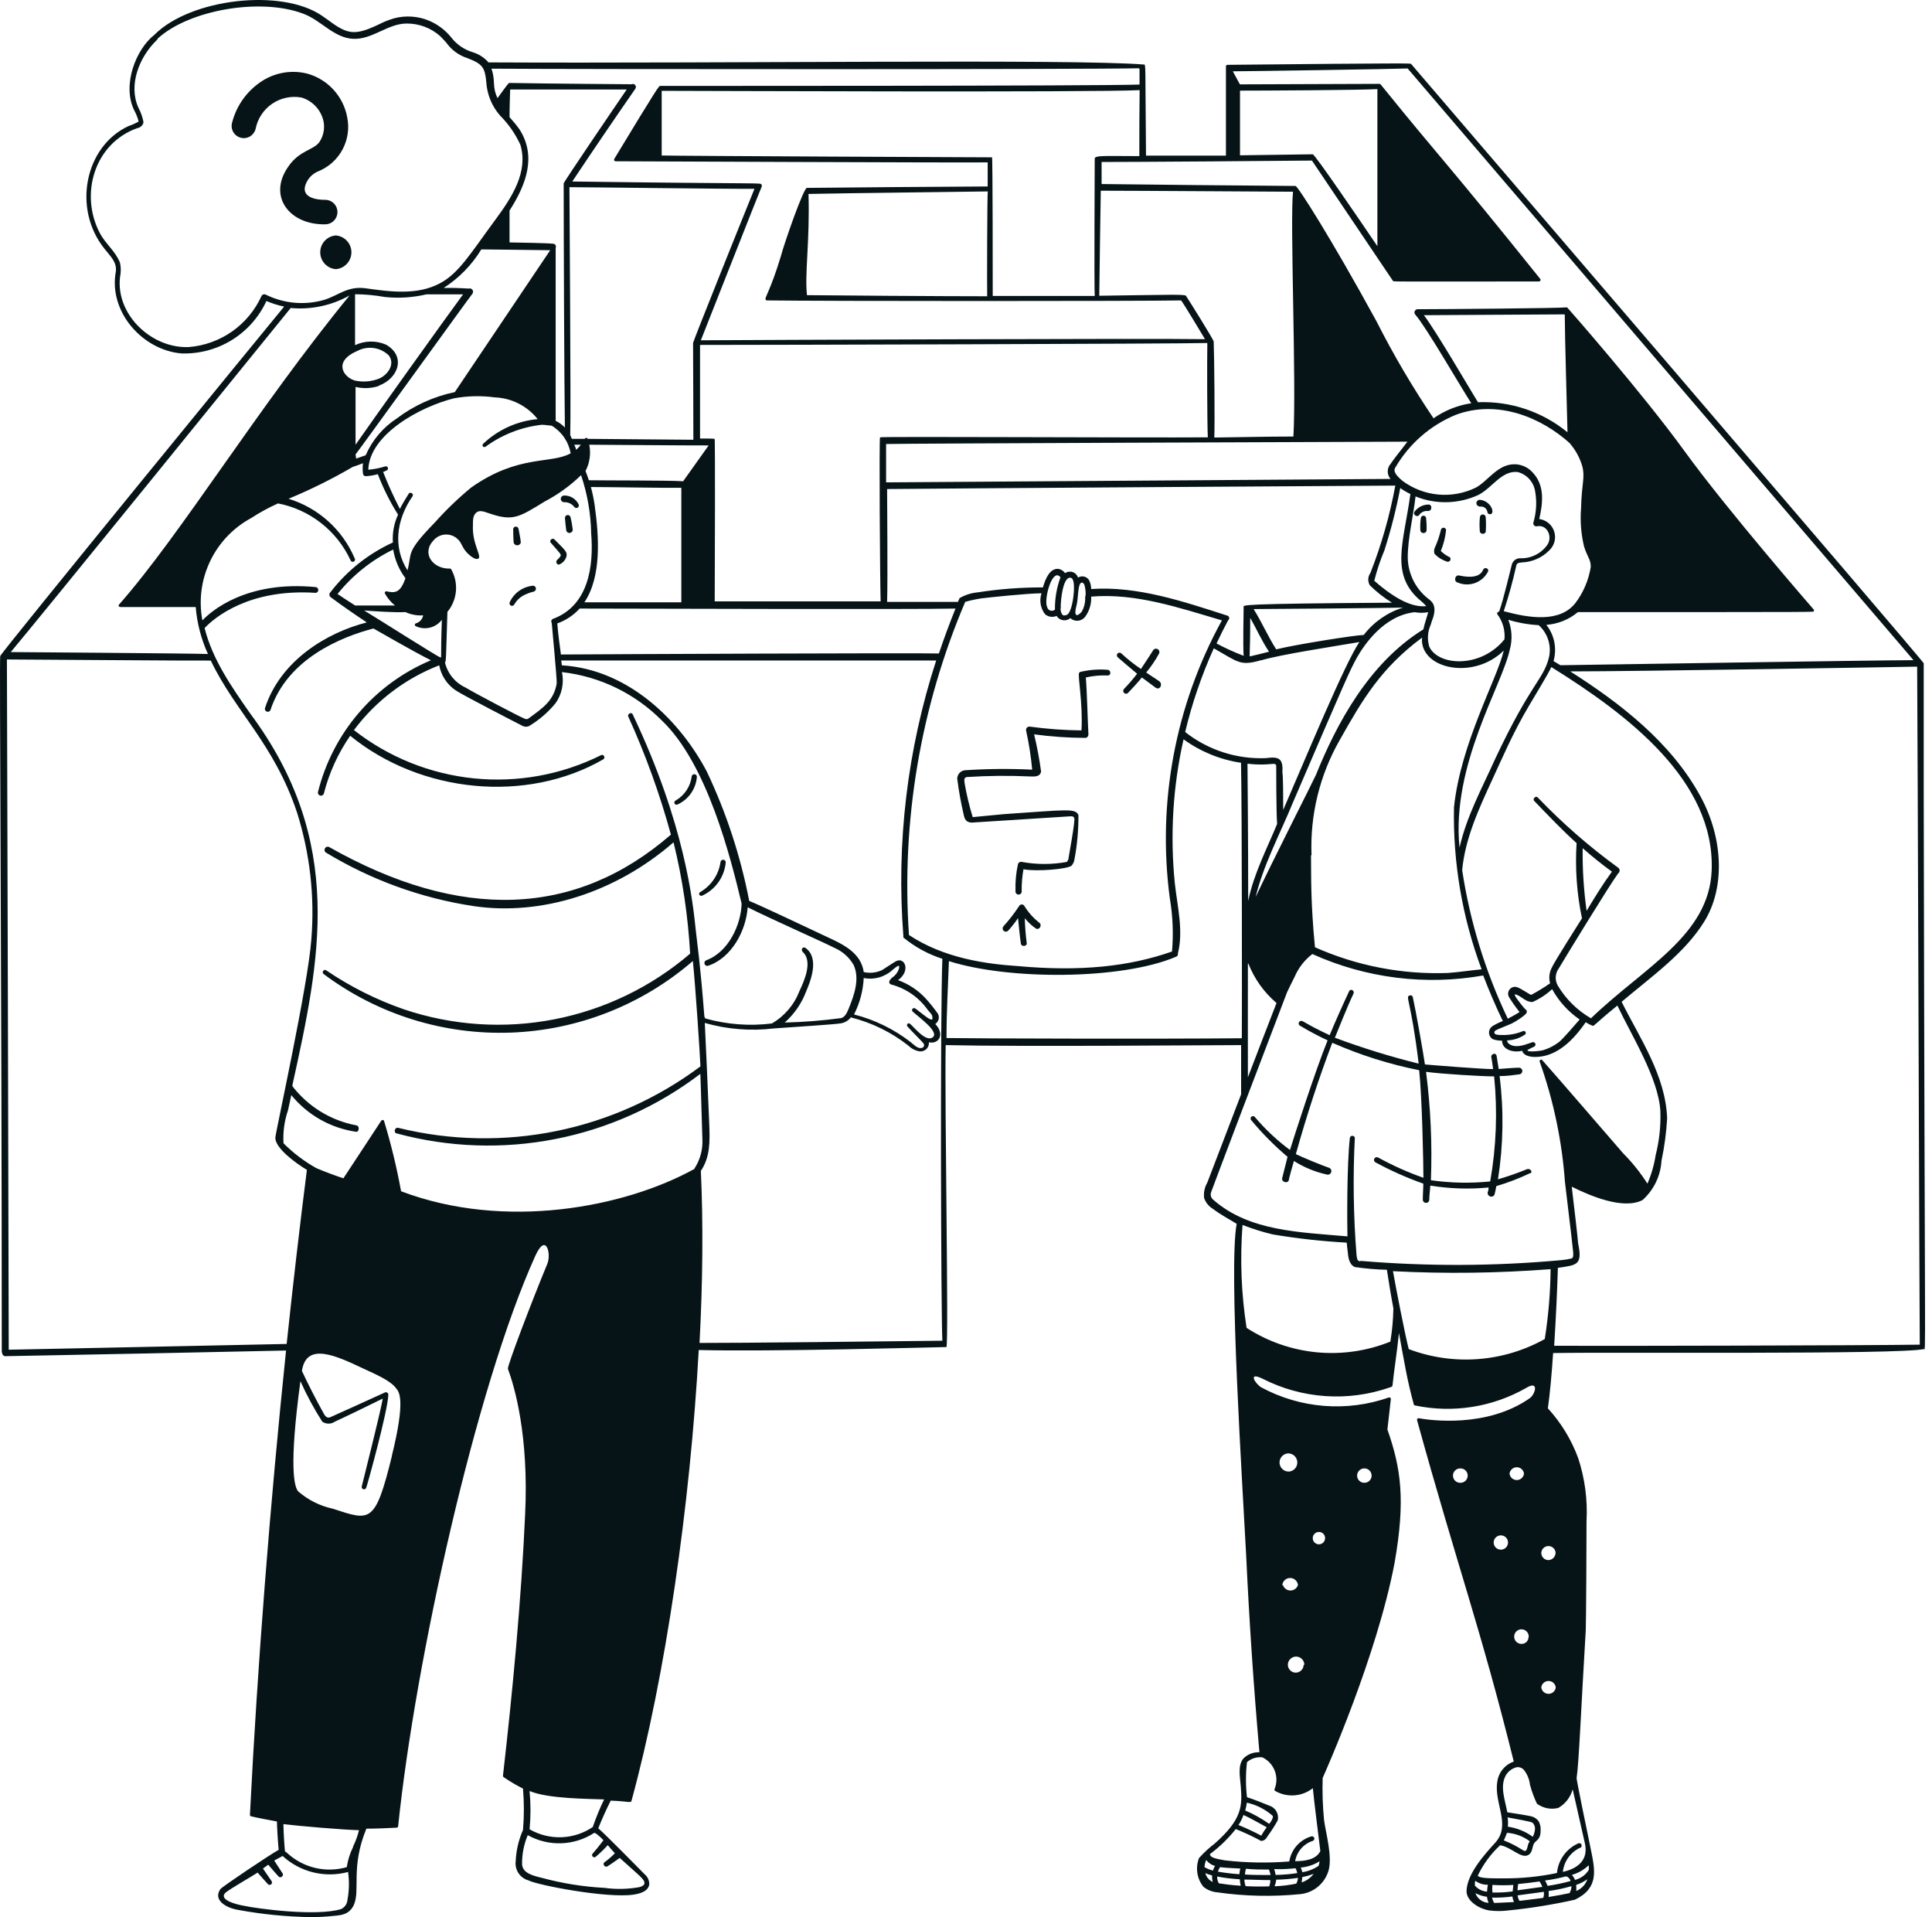 <svg width="252" height="250" viewBox="0 0 252 250" fill="none" xmlns="http://www.w3.org/2000/svg">
<path d="M69.562 76.376C68.904 76.428 68.273 76.656 67.732 77.034C67.192 77.412 66.762 77.927 66.487 78.527C66.467 78.573 66.457 78.622 66.457 78.672C66.457 78.722 66.467 78.771 66.487 78.817C66.514 78.873 66.556 78.92 66.609 78.953C66.661 78.986 66.722 79.003 66.784 79.003C66.846 79.003 66.907 78.986 66.959 78.953C67.012 78.92 67.054 78.873 67.081 78.817C67.342 78.362 67.714 77.981 68.163 77.709C68.627 77.452 69.124 77.261 69.641 77.141C69.725 77.112 69.796 77.055 69.843 76.98C69.891 76.904 69.912 76.816 69.902 76.727C69.893 76.639 69.855 76.556 69.793 76.493C69.731 76.429 69.65 76.388 69.562 76.376ZM73.112 72.522C72.986 72.71 72.835 72.879 72.663 73.024C72.614 73.073 72.581 73.135 72.567 73.203C72.553 73.27 72.559 73.341 72.584 73.405C72.609 73.469 72.652 73.525 72.709 73.565C72.765 73.605 72.831 73.628 72.9 73.631C73.139 73.541 73.353 73.396 73.525 73.208C73.696 73.02 73.822 72.794 73.89 72.549C74.009 71.995 73.771 71.797 72.32 70.345C72.029 70.055 71.581 70.517 71.845 70.781C73.138 72.245 73.217 72.311 73.112 72.522ZM67.015 70.82C67.292 71.361 68.057 71.071 67.912 70.569C67.912 70.305 67.648 69.131 67.635 68.96C67.619 68.878 67.576 68.805 67.512 68.753C67.448 68.7 67.368 68.671 67.285 68.671C67.203 68.671 67.123 68.7 67.059 68.753C66.995 68.805 66.951 68.878 66.936 68.96C66.936 69.118 66.962 70.701 67.015 70.82ZM74.418 67.442C74.396 67.35 74.339 67.271 74.26 67.219C74.181 67.168 74.086 67.149 73.993 67.166C73.9 67.183 73.817 67.234 73.762 67.31C73.706 67.386 73.681 67.48 73.692 67.574C73.692 67.732 73.824 69.025 73.864 69.21C73.898 69.305 73.963 69.384 74.049 69.436C74.134 69.488 74.235 69.509 74.334 69.495C74.434 69.481 74.525 69.433 74.593 69.359C74.661 69.286 74.702 69.191 74.708 69.091C74.647 68.536 74.55 67.985 74.418 67.442ZM73.6 65.489C73.855 65.48 74.108 65.534 74.337 65.644C74.567 65.754 74.767 65.918 74.919 66.122C74.969 66.182 75.037 66.223 75.113 66.238C75.189 66.253 75.268 66.24 75.336 66.202C75.404 66.164 75.456 66.104 75.484 66.031C75.511 65.959 75.512 65.879 75.487 65.805C75.32 65.439 75.047 65.13 74.704 64.919C74.361 64.707 73.963 64.603 73.56 64.618C73.445 64.623 73.336 64.674 73.258 64.759C73.18 64.845 73.139 64.958 73.145 65.073C73.15 65.189 73.201 65.297 73.286 65.375C73.371 65.453 73.484 65.494 73.6 65.489ZM88.353 104.92C89.067 104.599 89.681 104.092 90.13 103.45C90.579 102.809 90.845 102.058 90.9 101.277C90.894 101.197 90.86 101.121 90.804 101.063C90.747 101.005 90.672 100.969 90.591 100.961C90.511 100.953 90.43 100.974 90.364 101.02C90.297 101.065 90.249 101.133 90.227 101.211C90.149 101.868 89.919 102.498 89.555 103.05C89.19 103.602 88.702 104.061 88.129 104.392C88.094 104.406 88.063 104.428 88.037 104.455C88.01 104.482 87.989 104.513 87.975 104.548C87.961 104.583 87.954 104.621 87.954 104.658C87.955 104.696 87.963 104.733 87.977 104.768C87.992 104.802 88.013 104.834 88.04 104.86C88.067 104.887 88.099 104.907 88.134 104.922C88.169 104.936 88.206 104.943 88.244 104.942C88.281 104.942 88.319 104.934 88.353 104.92ZM91.587 116.796C92.439 116.409 93.174 115.801 93.714 115.035C94.254 114.27 94.581 113.375 94.661 112.441C94.658 112.36 94.626 112.282 94.57 112.222C94.515 112.162 94.44 112.124 94.359 112.115C94.277 112.105 94.196 112.125 94.128 112.17C94.06 112.216 94.01 112.284 93.988 112.362C93.878 113.179 93.583 113.961 93.126 114.647C92.668 115.333 92.061 115.905 91.349 116.321C91.019 116.48 91.243 116.928 91.587 116.796ZM139.173 106.477C139.608 106.477 139.991 106.318 140.123 106.701C140.255 107.084 139.423 111.557 139.384 111.848C139.381 111.952 139.358 112.055 139.315 112.15C139.272 112.245 139.21 112.331 139.133 112.402C137.205 112.753 135.229 112.753 133.3 112.402C133.245 112.386 133.187 112.382 133.129 112.39C133.072 112.397 133.017 112.416 132.968 112.446C132.918 112.476 132.875 112.515 132.842 112.562C132.808 112.609 132.785 112.662 132.772 112.719C132.522 113.853 132.416 115.015 132.456 116.176C132.445 116.235 132.447 116.296 132.462 116.353C132.478 116.411 132.506 116.465 132.544 116.511C132.582 116.557 132.63 116.594 132.685 116.62C132.739 116.645 132.798 116.658 132.858 116.658C132.918 116.658 132.977 116.645 133.031 116.62C133.086 116.594 133.134 116.557 133.172 116.511C133.211 116.465 133.238 116.411 133.254 116.353C133.269 116.296 133.271 116.235 133.261 116.176C133.251 115.229 133.331 114.284 133.498 113.352C135.095 113.682 139.265 113.352 139.78 112.877C139.977 112.644 140.105 112.361 140.149 112.059C140.506 110.153 140.679 108.217 140.664 106.279C140.241 105.381 139.225 105.606 131.017 106.16L126.874 106.556C126.43 105.106 126.077 103.629 125.818 102.135C125.752 101.62 125.752 101.409 126.108 101.33C128.841 101.152 131.581 101.126 134.316 101.251C134.805 101.251 135.636 101.383 135.794 100.618C135.575 98.984 135.271 97.363 134.884 95.761C137.097 96.062 139.328 96.216 141.561 96.223C141.67 96.217 141.772 96.17 141.848 96.091C141.923 96.013 141.967 95.91 141.97 95.801C141.891 94.481 141.772 89.862 141.627 88.345C142.544 88.135 143.485 88.046 144.425 88.081C144.953 88.16 144.966 87.342 144.425 87.342C143.288 87.251 142.144 87.336 141.033 87.593C140.979 87.593 140.925 87.607 140.877 87.632C140.829 87.657 140.787 87.693 140.756 87.738C140.532 88.068 141.271 91.697 141.06 95.247C138.817 95.224 136.578 95.061 134.356 94.758C134.284 94.743 134.209 94.746 134.139 94.767C134.068 94.789 134.004 94.827 133.953 94.88C133.901 94.933 133.864 94.998 133.845 95.069C133.825 95.14 133.824 95.215 133.841 95.286C134.213 96.961 134.477 98.658 134.633 100.367C131.704 100.223 128.77 100.25 125.844 100.446C125.577 100.478 125.33 100.604 125.148 100.803C124.966 101.002 124.862 101.259 124.854 101.528C125.054 103.112 125.335 104.685 125.699 106.239C125.805 106.78 126.003 107.268 126.768 107.268L139.173 106.477ZM133.155 123.051C133.234 123.513 134 123.421 133.92 122.959C133.779 121.891 133.695 120.816 133.67 119.739C134.076 120.243 134.551 120.688 135.082 121.059C135.544 121.375 135.992 120.65 135.557 120.32C134.792 119.723 134.139 118.994 133.63 118.169C133.598 118.102 133.547 118.045 133.484 118.006C133.421 117.966 133.348 117.945 133.274 117.945C133.199 117.945 133.127 117.966 133.063 118.006C133 118.045 132.95 118.102 132.917 118.169C132.304 119.1 131.62 119.982 130.872 120.808C130.807 120.889 130.773 120.991 130.779 121.096C130.784 121.2 130.828 121.298 130.902 121.372C130.976 121.446 131.074 121.489 131.178 121.495C131.282 121.5 131.385 121.467 131.466 121.402C131.756 121.111 132.442 120.254 132.785 119.726C132.904 120.821 132.997 121.943 133.155 123.051ZM148.318 87.857C147.781 88.558 147.204 89.228 146.589 89.862C146.529 89.935 146.499 90.028 146.506 90.122C146.512 90.216 146.554 90.304 146.623 90.368C146.692 90.432 146.783 90.467 146.877 90.467C146.972 90.466 147.062 90.429 147.13 90.364C147.75 89.717 148.37 89.044 148.938 88.345C149.584 88.833 150.139 89.242 150.719 89.665C151.3 90.087 151.709 89.203 151.208 88.833L149.505 87.698C150.155 86.917 150.725 86.072 151.208 85.178C151.24 85.081 151.237 84.976 151.202 84.88C151.166 84.785 151.099 84.704 151.011 84.652C150.924 84.6 150.821 84.579 150.72 84.593C150.619 84.607 150.525 84.655 150.455 84.729C150.455 84.729 149.136 86.788 148.819 87.236C147.913 86.628 147.057 85.948 146.259 85.204C146.226 85.173 146.187 85.149 146.145 85.132C146.103 85.116 146.057 85.108 146.012 85.11C145.967 85.111 145.922 85.121 145.881 85.139C145.839 85.158 145.802 85.184 145.771 85.217C145.739 85.25 145.715 85.289 145.699 85.331C145.683 85.374 145.675 85.419 145.676 85.464C145.677 85.51 145.688 85.554 145.706 85.596C145.724 85.637 145.751 85.674 145.784 85.706C146.589 86.418 147.473 87.144 148.318 87.857ZM188.764 73.248C189.187 73.341 189.398 72.734 188.976 72.602C188.59 72.408 188.239 72.154 187.933 71.85C188.297 70.969 188.529 70.04 188.619 69.091C188.604 69.014 188.562 68.944 188.5 68.893C188.439 68.843 188.362 68.815 188.283 68.815C188.203 68.815 188.126 68.843 188.065 68.893C188.004 68.944 187.962 69.014 187.946 69.091C187.749 69.922 187.471 70.731 187.115 71.506C187.034 71.742 187.034 71.997 187.115 72.232C187.572 72.702 188.139 73.051 188.764 73.248ZM190.137 75.967C190.856 76.273 191.665 76.294 192.4 76.027C193.134 75.76 193.74 75.225 194.096 74.528C194.254 74.106 193.621 73.895 193.449 74.304C193.093 75.162 192.037 75.412 190.361 75.056C189.767 74.885 189.569 75.848 190.137 75.967ZM186.006 67.521C185.991 67.443 185.949 67.373 185.888 67.323C185.826 67.272 185.749 67.245 185.67 67.245C185.59 67.245 185.514 67.272 185.452 67.323C185.391 67.373 185.349 67.443 185.333 67.521C185.248 68.084 185.226 68.655 185.267 69.223C185.294 69.309 185.348 69.383 185.42 69.436C185.493 69.489 185.58 69.518 185.67 69.518C185.759 69.518 185.847 69.489 185.919 69.436C185.992 69.383 186.045 69.309 186.072 69.223C186.094 68.655 186.072 68.086 186.006 67.521ZM193.027 67.455C192.967 68.091 192.967 68.732 193.027 69.369C193.061 69.441 193.115 69.503 193.183 69.546C193.25 69.589 193.329 69.612 193.409 69.612C193.49 69.612 193.569 69.589 193.636 69.546C193.704 69.503 193.758 69.441 193.792 69.369C193.838 68.74 193.838 68.11 193.792 67.481C193.796 67.38 193.759 67.281 193.689 67.207C193.62 67.133 193.524 67.089 193.423 67.086C193.372 67.084 193.322 67.092 193.275 67.11C193.228 67.127 193.185 67.154 193.148 67.188C193.074 67.258 193.03 67.354 193.027 67.455ZM186.336 65.792C185.975 65.795 185.62 65.883 185.3 66.048C184.979 66.213 184.701 66.451 184.489 66.743C184.264 67.191 184.937 67.534 185.149 67.099C185.276 66.937 185.442 66.81 185.631 66.73C185.82 66.649 186.026 66.617 186.231 66.637C186.811 66.69 186.851 65.792 186.336 65.792ZM193.132 66.056C193.335 66.043 193.535 66.104 193.695 66.228C193.856 66.352 193.965 66.53 194.003 66.729C194.003 66.817 194.038 66.901 194.1 66.963C194.162 67.024 194.246 67.059 194.333 67.059C195.085 67.059 194.531 65.317 193.014 65.172C192.948 65.173 192.884 65.188 192.826 65.216C192.767 65.244 192.715 65.285 192.674 65.335C192.632 65.385 192.602 65.444 192.586 65.507C192.569 65.57 192.567 65.636 192.578 65.7C192.612 65.816 192.687 65.916 192.789 65.982C192.89 66.047 193.013 66.074 193.132 66.056ZM199.176 152.466C197.938 152.972 196.674 153.412 195.389 153.786C196.09 149.331 196.162 144.8 195.6 140.325C196.603 140.325 197.474 140.193 198.239 140.088C198.344 140.062 198.434 139.998 198.495 139.909C198.555 139.82 198.58 139.712 198.565 139.606C198.55 139.499 198.497 139.402 198.415 139.333C198.333 139.263 198.228 139.227 198.121 139.23C197.659 139.23 195.864 139.362 195.481 139.402C195.402 138.847 195.31 138.28 195.217 137.726C195.125 137.171 194.426 137.449 194.518 137.871C194.61 138.293 194.676 138.9 194.756 139.415C193.264 139.415 186.904 138.9 185.861 138.808C185.663 137.396 184.674 131.8 184.278 130.019C184.269 129.979 184.251 129.94 184.227 129.907C184.202 129.874 184.17 129.847 184.134 129.827C184.098 129.807 184.058 129.795 184.017 129.791C183.975 129.788 183.934 129.794 183.895 129.808C183.235 129.966 184.04 130.322 185.043 138.702C181.34 137.784 177.692 136.656 174.116 135.324C174.46 134.479 175.806 131.101 176.545 129.57C176.716 129.174 176.162 128.871 175.977 129.254C174.987 131.378 174.169 133.212 173.43 134.994C169.946 133.371 169.907 132.962 169.564 133.173C169.511 133.201 169.468 133.243 169.437 133.294C169.407 133.345 169.39 133.404 169.39 133.463C169.39 133.523 169.407 133.581 169.437 133.632C169.468 133.683 169.511 133.725 169.564 133.754C170.729 134.456 171.932 135.095 173.166 135.667C171.556 139.626 168.785 148.256 168.257 149.959C166.58 148.718 165.053 147.288 163.705 145.696C163.68 145.651 163.644 145.614 163.6 145.588C163.555 145.563 163.505 145.55 163.454 145.551C163.397 145.548 163.34 145.561 163.29 145.587C163.239 145.614 163.197 145.654 163.167 145.702C163.138 145.751 163.121 145.807 163.121 145.864C163.12 145.921 163.135 145.977 163.163 146.026C164.61 147.774 166.209 149.39 167.941 150.856C167.835 151.291 167.373 153.126 167.241 153.627C167.109 154.129 167.98 154.419 168.112 153.865C168.112 153.733 168.587 152.004 168.772 151.397C170.092 152.233 171.548 152.831 173.074 153.165C173.133 153.181 173.194 153.185 173.255 153.177C173.315 153.169 173.373 153.149 173.426 153.118C173.479 153.087 173.525 153.047 173.562 152.998C173.599 152.95 173.626 152.894 173.641 152.835C173.657 152.777 173.661 152.715 173.653 152.655C173.645 152.594 173.625 152.536 173.594 152.483C173.563 152.431 173.523 152.385 173.474 152.348C173.426 152.311 173.37 152.284 173.311 152.268C172.427 151.978 169.801 150.882 169.023 150.5C170.461 145.366 172.018 140.629 173.773 135.984C177.411 137.583 181.212 138.782 185.109 139.56C185.492 143.123 185.663 151.74 185.663 153.588C183.628 152.87 181.656 151.987 179.764 150.948C179.724 150.924 179.679 150.908 179.632 150.901C179.585 150.894 179.537 150.897 179.491 150.909C179.445 150.92 179.402 150.941 179.364 150.969C179.326 150.997 179.294 151.033 179.27 151.074C179.245 151.114 179.229 151.16 179.223 151.206C179.216 151.253 179.218 151.301 179.23 151.347C179.241 151.393 179.262 151.436 179.29 151.474C179.319 151.512 179.354 151.544 179.395 151.569C181.405 152.658 183.496 153.588 185.65 154.353C185.65 155.026 185.584 155.673 185.584 156.438C185.584 156.55 185.629 156.657 185.708 156.737C185.787 156.816 185.894 156.86 186.006 156.86C186.118 156.86 186.226 156.816 186.305 156.737C186.384 156.657 186.429 156.55 186.429 156.438C186.429 155.818 186.534 155.237 186.561 154.604C189.073 155.015 191.628 155.099 194.162 154.854C194.162 155.013 194.162 155.211 194.043 155.475C194.027 155.565 194.037 155.658 194.071 155.743C194.106 155.828 194.163 155.902 194.238 155.955C194.312 156.009 194.4 156.041 194.492 156.047C194.583 156.053 194.675 156.033 194.756 155.989C194.953 155.871 194.953 155.778 195.178 154.67C196.662 154.236 198.11 153.685 199.506 153.02C200.008 152.967 199.678 152.308 199.176 152.466ZM194.373 154.063C191.798 154.326 189.201 154.273 186.64 153.904C186.82 149.184 186.608 144.457 186.006 139.771C188.091 140.061 193.423 140.365 194.887 140.365C195.342 144.933 195.169 149.542 194.373 154.063ZM42.417 29.252C42.84 29.252 43.246 29.083 43.546 28.784C43.845 28.485 44.014 28.078 44.014 27.655C44.014 27.231 43.845 26.825 43.546 26.526C43.246 26.226 42.84 26.058 42.417 26.058C40.583 26.058 38.92 25.412 40.187 23.419C40.544 22.896 41.056 22.5 41.651 22.284C42.964 21.714 44.041 20.712 44.704 19.444C45.367 18.176 45.575 16.719 45.294 15.316C45.051 13.979 44.439 12.737 43.527 11.73C42.615 10.722 41.44 9.99 40.134 9.615C39.138 9.357 38.099 9.305 37.082 9.464C36.065 9.623 35.092 9.989 34.222 10.539C32.249 11.796 30.832 13.76 30.263 16.029C30.158 16.437 30.219 16.869 30.433 17.232C30.648 17.595 30.997 17.857 31.404 17.962C31.812 18.067 32.245 18.006 32.608 17.792C32.97 17.578 33.233 17.228 33.338 16.821C33.594 15.488 34.365 14.31 35.484 13.541C36.603 12.773 37.98 12.477 39.316 12.717C40.037 12.929 40.687 13.333 41.196 13.886C41.705 14.44 42.054 15.121 42.206 15.857C42.377 16.772 42.188 17.718 41.678 18.497C40.913 19.605 39.039 19.579 37.574 21.769C34.895 25.623 37.772 29.344 42.417 29.252ZM43.803 30.703C43.249 30.746 42.732 30.996 42.355 31.404C41.978 31.811 41.769 32.346 41.769 32.9C41.769 33.455 41.978 33.99 42.355 34.397C42.732 34.805 43.249 35.055 43.803 35.098C44.356 35.055 44.873 34.805 45.249 34.397C45.627 33.99 45.836 33.455 45.836 32.9C45.836 32.346 45.627 31.811 45.249 31.404C44.873 30.996 44.356 30.746 43.803 30.703Z" fill="#071417"/>
<path d="M250.92 103.428V86.497C250.92 86.233 185.123 9.615 184.054 8.335C183.975 8.256 183.935 8.217 160.103 8.454C160.077 8.454 160.051 8.459 160.027 8.469C160.003 8.479 159.981 8.494 159.963 8.512C159.945 8.53 159.93 8.552 159.92 8.576C159.91 8.6 159.905 8.626 159.905 8.652V20.291H149.48C149.361 8.019 149.48 8.414 149.189 8.414C139.952 7.662 94.464 8.296 63.717 8.137C63.177 7.515 62.472 7.058 61.684 6.818C60.544 6.478 59.541 5.785 58.821 4.838C58.086 3.939 57.15 3.225 56.089 2.753C54.602 2.098 52.934 1.972 51.365 2.397C50.678 2.604 50.011 2.874 49.372 3.202C46.271 4.667 45.334 4.522 42.774 2.595L41.982 2.041C36.704 -1.562 24.827 -0.19 20.129 4.548C17.741 6.409 15.906 11.067 17.49 14.353C17.75 14.823 17.949 15.324 18.084 15.844C17.668 16.092 17.225 16.291 16.764 16.438C11.063 19.077 9.427 27.206 13.623 32.432C14.389 33.408 15.246 34.16 15.115 35.375C14.112 40.653 18.598 45.668 23.679 46.09C25.992 46.163 28.275 45.554 30.244 44.339C32.213 43.123 33.78 41.355 34.751 39.254C35.494 39.573 36.268 39.816 37.06 39.98C35.661 41.656 0.335 84.848 0.031 85.547C-0.101 85.547 0.229 127.3 0.229 176.166C0.229 176.351 0.308 176.853 0.678 176.853C9.401 176.694 29.881 176.285 37.311 176.114C35.226 196.159 33.59 217.022 32.6 236.658C32.599 236.705 32.614 236.75 32.643 236.786C32.672 236.822 32.713 236.847 32.758 236.856C33.708 237.081 34.658 237.252 36.123 237.529C36.123 238.202 36.255 240.274 36.347 241.224C35.199 241.858 29.037 245.988 28.746 246.345C27.757 247.77 29.446 248.812 31.161 249.076C34.267 249.644 37.414 249.953 40.57 250C41.549 249.998 42.527 249.945 43.5 249.842C44.556 249.749 45.545 249.657 46.139 248.443C47.037 246.49 45.704 243.507 47.789 238.466C49.108 238.466 50.428 238.4 51.748 238.334C51.796 238.331 51.841 238.311 51.875 238.277C51.909 238.243 51.929 238.198 51.932 238.15C54.136 216.772 62.028 180.97 69.827 163.762C71.225 160.674 71.925 163.498 71.397 164.791C69.431 169.529 66.118 178.199 66.25 178.502C67.095 180.772 68.995 187.185 68.494 197.492C67.992 208.682 66.858 220.599 65.604 231.565C65.602 231.601 65.61 231.637 65.626 231.669C65.642 231.701 65.666 231.729 65.696 231.749C66.502 232.303 67.344 232.801 68.217 233.241C68.368 235.037 68.368 236.842 68.217 238.638C67.652 239.913 67.329 241.283 67.267 242.676C67.189 243.228 67.315 243.79 67.621 244.256C67.927 244.722 68.392 245.061 68.929 245.21C70.091 245.83 79.17 247.572 82.614 247.07C83.933 246.886 84.58 246.424 84.686 245.751C84.695 245.501 84.648 245.253 84.547 245.024C84.447 244.796 84.296 244.593 84.105 244.431C84.105 244.431 79.064 239.298 78.035 238.414C78.497 237.266 79.025 236.078 79.658 234.811C81.994 234.89 82.297 235.167 82.376 234.811C86.81 218.579 90.03 196.225 91.139 176.048C100.442 176.285 120.976 175.705 123.298 175.665C123.345 175.683 123.397 175.683 123.443 175.665C123.773 175.322 123.193 143.703 123.351 136.287C133.38 136.511 157.741 136.287 161.884 136.287V142.701C159.931 147.794 157.543 154.063 157.477 154.208C157.125 154.814 156.977 155.517 157.055 156.214C157.255 156.81 157.662 157.316 158.203 157.639C159.219 158.417 160.67 159.183 161.304 159.592C160.222 165.319 162.096 194.087 162.544 202.836C162.94 211.348 163.521 219.992 164.273 228.503C163.888 228.484 163.504 228.546 163.145 228.685C162.786 228.824 162.46 229.036 162.188 229.308C161.422 230.219 161.739 231.657 161.832 232.845C162.043 235.484 162.069 237.2 158.427 240.419C157.691 240.977 157.01 241.605 156.395 242.293C156.152 242.913 156.076 243.585 156.176 244.243C156.275 244.901 156.547 245.521 156.962 246.041C157.477 246.461 158.108 246.714 158.77 246.767C162.354 247.281 165.988 247.36 169.591 247.004C170.467 246.916 171.294 246.561 171.962 245.988C172.63 245.415 173.106 244.65 173.326 243.798C173.761 241.924 172.956 239.153 172.705 237.371C172.525 235.538 172.463 233.696 172.521 231.855C172.864 231.09 179.581 216.019 181.903 203.8C183.355 195.525 182.721 191.435 180.966 186.407C181.072 185.575 181.309 183.319 181.415 182.448C181.419 182.414 181.415 182.38 181.402 182.349C181.389 182.317 181.369 182.289 181.342 182.268C181.316 182.247 181.284 182.233 181.251 182.227C181.217 182.222 181.183 182.225 181.151 182.237C178.438 183.185 175.557 183.558 172.692 183.331C169.826 183.103 167.04 182.281 164.51 180.917C163.785 180.495 162.663 178.819 164.669 179.782C167.209 181.081 169.985 181.854 172.831 182.053C175.677 182.253 178.534 181.875 181.23 180.944C181.455 180.864 181.6 180.851 181.626 180.693C181.824 178.779 182.194 176.536 182.471 173.831C183.236 177.961 183.54 179.98 184.411 183.147C184.422 183.182 184.443 183.212 184.471 183.236C184.499 183.259 184.533 183.274 184.569 183.279C189.526 184.315 194.69 183.498 199.085 180.983C200.734 179.98 200.299 181.722 199.573 182.303C193.965 186.262 186.496 185.206 185.057 184.942C185.024 184.936 184.99 184.939 184.958 184.95C184.926 184.961 184.898 184.98 184.875 185.005C184.853 185.03 184.837 185.06 184.83 185.093C184.822 185.126 184.823 185.16 184.833 185.193C190.111 204.301 193.147 212.377 197.449 229.717C196.88 229.914 196.377 230.265 195.997 230.731C195.617 231.197 195.375 231.76 195.298 232.356C194.836 235.115 197.132 237.965 195.047 240.274C193.648 241.818 191.286 244.405 191.286 246.688C191.365 248.007 193.054 248.944 194.242 249.129C195.07 249.235 195.908 249.235 196.736 249.129C199.656 248.837 202.555 248.37 205.419 247.73C208.56 246.226 208.058 243.916 207.517 241.251C206.884 238.229 205.683 232.356 205.643 231.881C205.96 229.862 206.237 222.459 206.831 212.72C206.831 212.72 206.91 211.11 206.937 198.402C207.093 195.61 206.726 192.812 205.855 190.155C204.971 187.749 203.626 185.539 201.896 183.649C202.16 181.814 202.397 179.215 202.582 176.444C210.632 176.298 247.581 176.655 250.92 175.929C251.237 175.797 251.052 181.062 250.92 103.428ZM177.971 191.487C178.219 191.487 178.458 191.586 178.633 191.762C178.809 191.938 178.908 192.176 178.908 192.424C178.908 192.673 178.809 192.911 178.633 193.087C178.458 193.263 178.219 193.361 177.971 193.361C177.722 193.367 177.482 193.273 177.302 193.101C177.123 192.929 177.019 192.693 177.014 192.444C177.009 192.196 177.102 191.955 177.274 191.776C177.446 191.596 177.683 191.493 177.931 191.487H177.971ZM162.227 236.698C162.848 236.962 164.418 237.833 165.223 238.282C164.961 238.63 164.723 238.996 164.51 239.377C163.547 238.861 162.555 238.399 161.541 237.991C161.81 237.589 162.027 237.154 162.188 236.698H162.227ZM162.425 236.078C162.514 235.748 162.585 235.413 162.637 235.075C163.885 235.353 165.043 235.944 166.002 236.79C166.021 236.834 166.031 236.881 166.031 236.929C166.031 236.977 166.021 237.024 166.002 237.068C165.907 237.354 165.749 237.616 165.54 237.833C164.553 237.139 163.496 236.55 162.386 236.078H162.425ZM158.467 243.336C158.355 243.521 158.271 243.721 158.216 243.93C157.826 243.835 157.453 243.684 157.107 243.481C157.13 243.158 157.206 242.842 157.332 242.544C157.629 242.945 158.059 243.226 158.546 243.336H158.467ZM171.953 243.336C171.326 243.754 170.614 244.029 169.868 244.141C169.816 243.934 169.75 243.731 169.67 243.534C170.542 243.459 171.383 243.179 172.125 242.716C172.088 242.929 172.04 243.141 171.98 243.349L171.953 243.336ZM168.971 243.613C169.087 243.813 169.167 244.032 169.208 244.26C168.273 244.402 167.33 244.482 166.384 244.497C166.345 244.237 166.283 243.981 166.2 243.732C167.348 243.798 168.403 243.679 168.997 243.626L168.971 243.613ZM165.5 243.745C165.597 243.993 165.672 244.249 165.725 244.51C164.695 244.51 163.415 244.51 162.386 244.444C162.398 244.189 162.443 243.936 162.518 243.692C163.455 243.798 164.471 243.798 165.527 243.798L165.5 243.745ZM158.968 245.579C158.824 245.312 158.751 245.012 158.757 244.708C159.734 244.89 160.721 245.009 161.713 245.065C161.725 245.349 161.764 245.632 161.832 245.909C160.631 245.83 159.654 245.698 158.994 245.592L158.968 245.579ZM158.862 244.062C158.924 243.855 159.018 243.659 159.14 243.481C159.681 243.56 160.459 243.6 161.779 243.666C161.71 243.907 161.671 244.155 161.66 244.405C160.731 244.343 159.806 244.233 158.889 244.075L158.862 244.062ZM157.186 244.246C157.479 244.38 157.784 244.486 158.097 244.563C158.081 244.848 158.112 245.133 158.189 245.408C157.949 245.307 157.736 245.15 157.569 244.95C157.401 244.751 157.284 244.514 157.226 244.26L157.186 244.246ZM162.465 245.949C162.372 245.676 162.319 245.392 162.307 245.104C163.349 245.104 164.669 245.183 165.698 245.17C165.697 245.449 165.648 245.726 165.553 245.988C164.48 246.024 163.464 246.015 162.505 245.962L162.465 245.949ZM166.252 245.949C166.365 245.684 166.436 245.404 166.463 245.117C167.413 245.101 168.361 245.022 169.301 244.88C169.286 245.145 169.209 245.402 169.076 245.632C168.177 245.82 167.263 245.935 166.345 245.975L166.252 245.949ZM169.776 245.421C169.83 245.214 169.856 245.001 169.855 244.787C170.362 244.684 170.86 244.543 171.346 244.365C170.964 244.857 170.452 245.231 169.868 245.447L169.776 245.421ZM172.019 199.775C172.126 199.771 172.233 199.789 172.333 199.828C172.433 199.867 172.524 199.926 172.601 200.002C172.678 200.077 172.738 200.167 172.779 200.266C172.819 200.366 172.839 200.472 172.837 200.58C172.837 200.738 172.79 200.893 172.703 201.025C172.615 201.158 172.49 201.261 172.343 201.322C172.197 201.383 172.036 201.4 171.88 201.37C171.724 201.34 171.581 201.265 171.468 201.153C171.355 201.042 171.277 200.9 171.245 200.745C171.212 200.589 171.226 200.428 171.285 200.281C171.344 200.133 171.445 200.007 171.576 199.917C171.706 199.827 171.861 199.777 172.019 199.775ZM170.04 217.088C170.04 217.361 169.931 217.623 169.738 217.816C169.545 218.009 169.283 218.118 169.01 218.118C168.737 218.118 168.476 218.009 168.283 217.816C168.09 217.623 167.981 217.361 167.981 217.088C167.983 216.947 168.012 216.808 168.068 216.678C168.124 216.548 168.204 216.43 168.305 216.332C168.407 216.233 168.526 216.155 168.657 216.103C168.788 216.05 168.929 216.024 169.07 216.026C169.211 216.028 169.351 216.057 169.48 216.113C169.61 216.169 169.728 216.249 169.826 216.35C169.925 216.451 170.003 216.571 170.055 216.702C170.108 216.833 170.134 216.973 170.132 217.115L170.04 217.088ZM167.255 206.69C167.284 206.438 167.404 206.206 167.593 206.038C167.781 205.87 168.025 205.777 168.278 205.777C168.531 205.777 168.775 205.87 168.963 206.038C169.152 206.206 169.272 206.438 169.301 206.69C169.235 206.896 169.107 207.076 168.933 207.204C168.759 207.333 168.55 207.404 168.334 207.407C168.118 207.41 167.906 207.345 167.729 207.221C167.552 207.097 167.419 206.92 167.348 206.716L167.255 206.69ZM168.153 189.534C168.444 189.565 168.714 189.703 168.911 189.921C169.107 190.139 169.215 190.422 169.215 190.715C169.215 191.009 169.107 191.292 168.911 191.51C168.714 191.728 168.444 191.866 168.153 191.896C167.987 191.906 167.821 191.881 167.666 191.823C167.511 191.765 167.37 191.675 167.251 191.559C167.133 191.443 167.04 191.303 166.979 191.149C166.918 190.995 166.889 190.83 166.896 190.664C166.902 190.499 166.944 190.336 167.017 190.188C167.09 190.039 167.193 189.907 167.32 189.8C167.447 189.694 167.595 189.615 167.754 189.569C167.914 189.524 168.081 189.512 168.245 189.534H168.153ZM164.708 229.189C165.438 229.557 166.002 230.187 166.286 230.954C166.57 231.72 166.553 232.565 166.239 233.32C166.228 233.361 166.23 233.404 166.244 233.444C166.258 233.484 166.284 233.519 166.318 233.544C167.081 233.983 167.957 234.183 168.834 234.119C169.711 234.056 170.549 233.732 171.241 233.188C171.346 234.507 172.217 241.317 172.217 241.383C171.663 242.518 170.185 242.702 168.931 242.702C169.037 242.097 169.305 241.531 169.707 241.067C170.109 240.602 170.63 240.255 171.214 240.063C171.293 240.04 171.359 239.987 171.399 239.916C171.439 239.844 171.448 239.759 171.425 239.68C171.403 239.602 171.349 239.535 171.278 239.496C171.206 239.456 171.121 239.447 171.043 239.469C170.303 239.687 169.64 240.11 169.13 240.689C168.621 241.268 168.287 241.98 168.166 242.742C165.37 242.965 162.559 242.917 159.773 242.597C158.453 242.373 157.833 242.214 157.82 241.779C159.079 240.844 160.211 239.748 161.185 238.519C162.315 238.965 163.417 239.481 164.484 240.063C164.959 240.063 165.183 239.72 165.342 239.443C165.823 238.784 166.263 238.096 166.661 237.384C166.755 236.975 166.688 236.546 166.475 236.185C166.261 235.824 165.917 235.559 165.513 235.444C165.104 235.26 163.349 234.573 162.65 234.362C162.472 232.846 162.472 231.313 162.65 229.796C162.939 229.539 163.283 229.351 163.656 229.246C164.028 229.141 164.42 229.121 164.801 229.189H164.708ZM190.454 193.361C190.206 193.361 189.968 193.263 189.792 193.087C189.616 192.911 189.518 192.673 189.518 192.424C189.518 192.176 189.616 191.938 189.792 191.762C189.968 191.586 190.206 191.487 190.454 191.487C190.577 191.481 190.701 191.5 190.817 191.541C190.933 191.583 191.039 191.646 191.131 191.729C191.222 191.812 191.296 191.912 191.349 192.023C191.401 192.134 191.432 192.255 191.438 192.378C191.444 192.501 191.425 192.624 191.384 192.74C191.342 192.856 191.279 192.963 191.196 193.054C191.113 193.145 191.013 193.22 190.902 193.272C190.791 193.325 190.67 193.355 190.547 193.361H190.454ZM171.122 20.938L181.679 36.615C181.771 36.747 180.531 36.707 200.748 36.707C200.785 36.705 200.82 36.692 200.851 36.671C200.882 36.65 200.906 36.622 200.922 36.588C200.938 36.555 200.945 36.518 200.942 36.481C200.939 36.444 200.927 36.408 200.906 36.377C188.594 21.043 187.802 20.542 180.808 11.898C180.043 10.935 180.029 10.935 179.937 10.935L161.726 11.001L160.802 9.299C162.821 9.299 182.194 8.995 183.606 8.929L249.587 86.088C244.876 86.088 205.116 86.735 203.532 86.748L202.635 86.207C202.864 85.402 202.899 84.553 202.736 83.732C202.574 82.91 202.217 82.139 201.698 81.483C203.211 81.374 204.651 80.792 205.815 79.82C238.621 79.82 236.497 79.82 236.576 79.701C236.596 79.669 236.606 79.633 236.606 79.596C236.606 79.558 236.596 79.522 236.576 79.49C236.457 79.358 225.306 66.531 219.737 58.851C214.168 51.171 204.575 40.257 204.469 40.152C204.446 40.119 204.412 40.096 204.374 40.084C204.336 40.072 204.295 40.072 204.258 40.086C203.532 40.191 188.422 40.323 184.899 40.323C184.818 40.326 184.739 40.353 184.673 40.399C184.606 40.446 184.554 40.511 184.524 40.586C184.493 40.661 184.485 40.743 184.5 40.823C184.515 40.903 184.553 40.977 184.608 41.036C186.007 42.619 190.415 50.273 191.906 52.583C190.135 52.848 188.45 53.521 186.984 54.549C184.24 50.491 181.754 46.264 179.541 41.894C173.55 30.941 169.261 24.25 168.984 24.25C167.044 24.25 144.755 24.026 143.687 23.999V21.123C146.458 21.136 168.535 20.977 171.122 20.938ZM161.739 20.252V11.819C165.012 11.819 177.377 11.753 179.66 11.621V32.102C177.113 28.354 171.505 20.12 171.227 20.12L161.739 20.252ZM199.85 135.918L199.626 135.997C198.689 136.327 197.607 136.709 196.802 136.102C196.683 135.997 196.538 135.799 196.604 135.667C197.442 135.644 198.255 135.373 198.94 134.888C198.983 134.844 199.01 134.786 199.014 134.724C199.019 134.662 199.002 134.6 198.966 134.549C198.929 134.499 198.876 134.463 198.816 134.448C198.756 134.432 198.692 134.439 198.636 134.466C197.763 134.829 196.823 135 195.878 134.967C195.535 134.967 194.928 134.967 194.915 134.664C194.902 134.36 195.284 134.294 195.429 134.202L197.171 133.476C197.607 133.278 199.072 132.355 199.138 132.025C199.204 131.695 199.032 131.748 198.649 131.272C198.267 130.797 198.029 130.481 197.805 130.164C197.58 129.847 197.435 129.557 197.805 129.715C198.517 129.966 199.019 130.692 199.903 130.665C200.838 130.25 201.699 129.684 202.45 128.989C203.323 130.57 204.552 131.925 206.039 132.948C205.498 133.555 203.796 135.588 203.255 135.957C202.672 136.388 202.021 136.718 201.328 136.934C200.88 137.066 199.177 137.25 199.23 136.934C199.506 136.769 199.792 136.624 200.088 136.498C200.165 136.467 200.226 136.406 200.258 136.329C200.29 136.252 200.291 136.166 200.259 136.089C200.228 136.012 200.167 135.951 200.09 135.919C200.014 135.886 199.927 135.886 199.85 135.918ZM203.176 128.501C202.985 128.157 202.898 127.764 202.924 127.371C202.949 126.979 203.087 126.601 203.321 126.284C204.099 124.965 209.919 115.437 211.054 113.906C211.117 113.864 211.168 113.807 211.203 113.74C211.239 113.673 211.257 113.599 211.257 113.523C211.257 113.448 211.239 113.373 211.203 113.307C211.168 113.24 211.117 113.183 211.054 113.141C207.311 110.422 203.818 107.374 200.616 104.035C200.339 103.679 199.837 104.154 200.127 104.457C202.014 106.411 203.77 108.258 205.643 109.947C205.433 113.232 205.669 116.53 206.343 119.752C205.828 120.583 202.674 125.519 202.384 126.231C202.071 126.847 202 127.559 202.186 128.224C201.392 128.782 200.563 129.288 199.705 129.742C199.415 129.61 198.385 128.924 198.029 128.792C197.85 128.696 197.644 128.664 197.444 128.701C197.244 128.738 197.063 128.841 196.93 128.994C196.796 129.147 196.719 129.341 196.71 129.544C196.701 129.747 196.762 129.947 196.881 130.111C197.285 130.756 197.725 131.378 198.201 131.972C197.739 132.289 196.987 132.671 196.67 132.843C193.743 126.714 191.738 120.186 190.718 113.471C191.114 109.287 192.922 105.408 194.677 101.594C195.905 98.955 197.317 95.59 199.468 91.974C200.035 90.984 201.883 88.015 202.344 86.986C212.36 93.214 223.696 101.831 223.261 113.497C222.931 122.022 214.419 126.139 207.517 132.79C205.727 131.755 204.232 130.279 203.176 128.501ZM206.435 110.607C207.649 111.676 208.929 112.705 210.249 113.669C209.009 115.371 207.913 117.166 206.95 118.776C206.572 116.07 206.4 113.339 206.435 110.607ZM160.01 80.255C154.27 78.408 148.358 76.402 142.327 76.811C142.325 76.408 142.23 76.011 142.05 75.65C141.978 75.534 141.883 75.433 141.771 75.353C141.659 75.274 141.533 75.217 141.399 75.187C141.266 75.156 141.128 75.152 140.992 75.175C140.857 75.198 140.728 75.247 140.612 75.32C140.56 75.154 140.47 75.003 140.349 74.878C140.227 74.753 140.079 74.659 139.914 74.602C139.75 74.546 139.574 74.529 139.402 74.552C139.23 74.576 139.066 74.64 138.923 74.739C138.824 74.595 138.697 74.471 138.55 74.376C138.402 74.281 138.238 74.216 138.065 74.185C136.917 74.079 136.349 75.505 136.033 76.6C133.183 76.592 130.337 76.808 127.521 77.247C126.688 77.322 125.882 77.579 125.159 77.999C125.08 78.157 125.014 78.329 124.948 78.487H115.71C115.803 75.571 115.71 65.528 115.71 63.773C122.784 63.694 180.65 63.325 181.996 63.325C181.28 67.216 180.193 71.029 178.749 74.713C178.582 74.945 178.485 75.22 178.471 75.506C178.457 75.792 178.526 76.076 178.67 76.323C179.544 77.187 180.514 77.948 181.56 78.593C161.277 78.725 162.188 78.909 162.214 79.16C162.214 79.965 162.109 84.096 162.214 85.521C161.002 85.06 159.821 84.522 158.678 83.911C159.153 82.899 159.654 81.896 160.182 80.902C160.242 80.86 160.287 80.801 160.312 80.732C160.337 80.664 160.341 80.589 160.322 80.519C160.303 80.448 160.263 80.385 160.208 80.338C160.152 80.291 160.083 80.262 160.01 80.255ZM141.536 77.775C141.595 78.473 141.439 79.174 141.087 79.78C140.44 80.519 140.031 80.348 140.414 78.962C140.678 77.986 140.546 75.967 141.127 75.967C141.201 75.986 141.269 76.024 141.324 76.077C141.38 76.13 141.421 76.197 141.443 76.27C141.588 76.758 141.637 77.268 141.588 77.775H141.536ZM137.577 79.516C137.494 79.581 137.396 79.624 137.292 79.641C137.188 79.658 137.082 79.648 136.983 79.612C136.884 79.577 136.796 79.517 136.727 79.438C136.657 79.358 136.609 79.263 136.587 79.16C136.178 78.382 136.956 75.016 137.907 75.016C137.992 75.028 138.073 75.059 138.144 75.107C138.215 75.155 138.274 75.219 138.316 75.294C137.822 76.646 137.58 78.077 137.603 79.516H137.577ZM138.355 79.121C138.355 78.21 138.646 75.32 139.569 75.333C139.637 75.333 139.704 75.351 139.762 75.386C139.82 75.421 139.868 75.471 139.899 75.531C140.361 76.27 139.899 79.807 139.187 80.163C138.923 80.282 138.712 80.295 138.58 80.163C138.47 80.016 138.395 79.845 138.361 79.665C138.326 79.484 138.334 79.298 138.382 79.121H138.355ZM71.965 81.219C71.965 81.351 72.677 88.727 72.611 89.136C72.228 91.393 70.777 92.343 68.956 93.676C68.705 93.861 68.533 93.782 68.177 93.597C68.045 93.597 62.16 90.522 60.682 89.638C60.025 89.331 59.447 88.879 58.99 88.317C58.533 87.755 58.209 87.097 58.042 86.392C58.188 86.207 58.161 86.207 58.359 79.793C58.992 79.028 59.379 78.089 59.468 77.1C59.558 76.111 59.346 75.118 58.861 74.251C58.845 74.219 58.821 74.192 58.79 74.173C58.76 74.154 58.725 74.145 58.689 74.145C56.525 74.225 54.928 72.219 56.525 70.49C56.718 70.257 56.959 70.066 57.231 69.931C57.502 69.796 57.799 69.719 58.103 69.705C58.406 69.691 58.708 69.741 58.991 69.851C59.274 69.962 59.531 70.13 59.745 70.345C60.259 70.846 60.233 71.335 60.906 72.074C60.906 72.074 61.922 73.143 62.397 72.839C62.872 72.535 61.579 70.926 61.684 68.537C61.684 67.811 61.684 67.217 62.12 66.848C62.556 66.478 63.096 66.703 63.875 66.967C66.937 68.009 67.728 67.428 71.054 65.396C72.789 64.485 74.385 63.33 75.791 61.965C76.621 64.425 77.067 66.998 77.111 69.593C77.441 73.697 76.834 78.962 72.123 80.704C72.075 80.723 72.031 80.752 71.996 80.79C71.96 80.828 71.934 80.874 71.919 80.923C71.904 80.973 71.9 81.025 71.908 81.076C71.916 81.127 71.935 81.176 71.965 81.219ZM53.344 64.327C52.962 64.934 52.526 65.647 52.157 66.36C51.345 64.788 50.614 63.176 49.966 61.53C50.138 61.53 50.23 61.411 50.441 61.345C50.475 61.33 50.506 61.309 50.531 61.282C50.557 61.256 50.577 61.225 50.59 61.19C50.604 61.156 50.61 61.119 50.61 61.083C50.609 61.046 50.601 61.009 50.586 60.975C50.572 60.942 50.55 60.911 50.524 60.886C50.497 60.86 50.466 60.84 50.432 60.826C50.397 60.813 50.361 60.806 50.324 60.807C50.287 60.808 50.251 60.816 50.217 60.83C49.508 61.048 48.778 61.19 48.039 61.253C48.185 56.634 54.849 53.018 59.243 51.936C60.986 51.623 62.767 51.583 64.522 51.817C65.606 51.858 66.668 52.132 67.636 52.622C68.605 53.112 69.455 53.805 70.13 54.654C67.458 54.896 64.946 56.036 63.004 57.888C62.833 58.046 63.004 58.429 63.334 58.257C65.479 56.681 68 55.694 70.645 55.394C70.79 55.394 70.988 55.394 71.965 55.512C72.609 55.902 73.163 56.425 73.588 57.046C74.014 57.668 74.302 58.373 74.432 59.115C71.859 60.553 67.636 59.22 61.46 63.575C59.771 64.965 58.192 66.483 56.736 68.115C52.777 72.179 53.793 72.074 53.147 74.37C51.325 71.506 51.576 67.917 53.846 64.657C53.863 64.593 53.859 64.525 53.835 64.463C53.812 64.402 53.769 64.349 53.714 64.312C53.658 64.276 53.593 64.258 53.527 64.26C53.46 64.263 53.397 64.287 53.344 64.327ZM49.386 50.3C51.946 49.389 53.014 46.459 50.349 44.942C49.71 44.666 49.019 44.529 48.323 44.541C47.627 44.552 46.941 44.711 46.311 45.008V38.37C47.607 38.379 48.901 38.498 50.177 38.727C52.005 38.92 53.852 38.804 55.641 38.383H60.404C57.976 41.669 48.488 54.945 46.377 57.993V50.458C47.39 50.699 48.45 50.653 49.438 50.326L49.386 50.3ZM46.179 49.587C44.78 49.138 43.434 47.119 46.614 45.76C47.268 45.415 48.013 45.285 48.745 45.386C49.476 45.488 50.158 45.817 50.692 46.328C51.55 47.397 50.692 48.795 49.504 49.349C48.466 49.772 47.324 49.864 46.232 49.614L46.179 49.587ZM46.377 59.26C47.142 58.297 61.064 38.99 61.618 38.304C61.674 38.23 61.704 38.14 61.705 38.047C61.706 37.954 61.676 37.863 61.622 37.788C61.567 37.713 61.49 37.657 61.402 37.629C61.313 37.601 61.218 37.602 61.13 37.631C59.811 37.552 58.847 37.526 57.871 37.552C59.866 36.269 61.545 34.55 62.78 32.524C63.717 32.524 71.74 32.63 71.766 32.63L59.322 51.131C56.579 51.702 53.997 52.873 51.761 54.562C49.965 55.731 48.551 57.401 47.696 59.366L46.456 59.801L46.377 59.26ZM168.68 56.924C165.263 56.924 161.766 57.017 158.387 57.056C158.467 55.288 158.387 46.499 158.308 44.546C158.308 44.295 154.917 38.898 154.679 38.555C154.679 38.555 154.679 38.436 152.99 38.436C151.565 38.436 143.528 38.568 143.383 38.568C143.383 37.473 143.568 25.504 143.581 24.87C148.002 24.87 167.757 25.002 168.654 25.002C168.245 28.961 169.103 49.653 168.707 56.924H168.68ZM204.773 57.835C205.515 58.693 206.064 59.701 206.382 60.791C206.778 62.308 206.303 62.929 206.224 66.307C206.094 67.976 206.227 69.655 206.62 71.282C207.069 72.694 207.491 72.931 207.491 73.921C207.219 75.643 206.526 77.27 205.472 78.659C203.413 81.232 199.454 80.599 196.142 79.701C196.788 77.746 197.334 75.76 197.778 73.75C197.844 73.433 198.069 73.38 198.544 73.341C199.885 73.283 201.155 72.717 202.094 71.757C202.419 71.448 202.65 71.054 202.761 70.62C202.871 70.186 202.857 69.729 202.719 69.302C202.581 68.876 202.325 68.497 201.981 68.21C201.637 67.923 201.218 67.739 200.774 67.679C201.275 65.502 201.473 63.285 199.943 61.648C199.644 61.301 199.273 61.021 198.856 60.83C198.44 60.639 197.986 60.54 197.528 60.54C195.324 60.54 194.057 62.757 192.5 63.588C190.977 64.333 189.28 64.644 187.592 64.488C185.905 64.332 184.293 63.715 182.933 62.704C182.207 62.084 181.613 61.477 182.035 60.91C183.836 57.846 186.588 55.455 189.874 54.1C195.311 52.068 201.012 54.404 204.799 57.835H204.773ZM192.777 52.451C191.589 50.524 187.327 43.213 185.73 41.102L204.099 40.996C204.099 43.636 204.403 53.929 204.456 56.37C201.173 53.679 197.018 52.285 192.777 52.451ZM186.562 78.276C185.673 77.649 184.944 76.822 184.432 75.861C183.921 74.901 183.643 73.834 183.619 72.747C183.619 70.107 184.345 67.389 184.635 64.737C185.944 65.266 187.348 65.522 188.759 65.488C190.171 65.454 191.561 65.131 192.843 64.538C194.664 63.602 195.865 61.319 197.976 61.556C198.509 61.697 198.995 61.979 199.382 62.371C199.77 62.763 200.045 63.252 200.18 63.786C200.484 65.23 200.426 66.726 200.009 68.141C199.991 68.207 199.99 68.277 200.008 68.344C200.025 68.41 200.059 68.471 200.107 68.521C200.155 68.57 200.215 68.606 200.281 68.625C200.347 68.644 200.417 68.645 200.484 68.629C201.803 68.352 202.569 70.015 201.803 71.084C201.405 71.634 200.878 72.078 200.268 72.377C199.659 72.676 198.985 72.821 198.306 72.799C198.058 72.79 197.814 72.864 197.613 73.01C197.412 73.156 197.266 73.365 197.198 73.604C197.066 74.066 196.142 78.078 195.535 79.767C195.496 79.763 195.457 79.769 195.421 79.784C195.386 79.799 195.354 79.822 195.329 79.852C195.304 79.882 195.287 79.918 195.279 79.956C195.272 79.994 195.273 80.033 195.284 80.071C196.004 81.012 196.343 82.19 196.234 83.37C193.16 87.183 187.591 86.854 186.43 84.333C186.142 83.388 186.208 82.37 186.614 81.469L186.773 80.955C187.05 80.282 187.446 79.015 186.562 78.302V78.276ZM163.534 79.424C164.471 79.424 181.032 79.305 182.867 79.226H183.012C180.973 79.86 179.179 81.109 177.878 82.802C176.889 82.802 169.156 84.016 166.463 84.676C165.408 83.04 164.616 81.192 163.534 79.45V79.424ZM165.54 84.98C164.761 85.178 163.903 85.402 163.072 85.587C162.9 85.587 163.072 85.903 163.072 80.572C163.917 82.05 164.59 83.607 165.54 85.006V84.98ZM179.251 75.742C179.588 74.391 180.029 73.067 180.57 71.783C181.427 69.114 182.119 66.395 182.642 63.641C183.055 63.944 183.497 64.205 183.962 64.42C183.13 70.701 181.177 74.977 185.4 78.421C185.628 78.61 185.84 78.818 186.034 79.041C184.226 79.226 182.022 78.157 179.251 75.729V75.742ZM196.934 84.703C197.287 83.422 197.218 82.061 196.736 80.823C198.022 81.216 199.352 81.451 200.695 81.522C201.288 82.049 201.725 82.73 201.958 83.488C202.19 84.247 202.21 85.055 202.014 85.824C201.262 88.688 199.679 89.057 194.994 99.021C193.331 102.729 191.286 106.45 190.375 110.528C189.267 99.786 195.944 89.4 196.934 84.689V84.703ZM181.375 60.501C181.138 60.77 181.007 61.117 181.007 61.477C181.007 61.837 181.138 62.184 181.375 62.453L115.578 62.902V57.901C119.207 57.822 176.084 57.624 183.579 57.597C182.655 58.785 181.573 60.17 181.375 60.501ZM157.543 57.03C149.005 57.096 114.919 56.898 114.787 57.03C114.655 57.162 114.787 76.217 114.866 78.421H93.224C93.303 57.478 93.224 57.426 93.224 57.307C93.224 57.188 93.105 57.188 91.31 57.188V44.981C100.653 44.981 153.201 44.836 157.477 44.731C157.437 46.882 157.45 55.394 157.543 57.03ZM77.56 65.858C77.448 65.066 77.285 64.281 77.071 63.509C79.394 63.509 86.626 63.641 88.869 63.615V78.54H76.227C78.483 75.175 78.14 69.962 77.56 65.858ZM76.808 62.625C76.675 62.229 76.53 61.82 76.372 61.424C76.922 60.37 77.095 59.159 76.86 57.993C77.507 57.993 90.057 58.099 92.432 58.086L89.106 62.757C86.863 62.625 78.959 62.665 76.808 62.625ZM90.439 57.346L76.649 57.228C76.635 57.19 76.609 57.158 76.576 57.136C76.543 57.113 76.504 57.101 76.464 57.101C76.424 57.101 76.385 57.113 76.352 57.136C76.319 57.158 76.294 57.19 76.28 57.228H74.591C74.53 57.065 74.46 56.907 74.379 56.753C74.485 53.757 74.274 26.507 74.274 24.408C76.57 24.408 95.388 24.659 98.41 24.62C96.972 28.13 90.4 44.533 90.4 44.718C90.4 46.407 90.453 55.974 90.439 57.333V57.346ZM75.765 57.993C75.582 58.239 75.374 58.464 75.145 58.666C75.145 58.495 75 58.244 74.907 57.993H75.765ZM73.68 55.75C73.334 55.391 72.927 55.096 72.479 54.879V32.313C72.505 32.258 72.517 32.197 72.514 32.136C72.512 32.076 72.494 32.017 72.462 31.964C72.431 31.912 72.387 31.868 72.335 31.837C72.282 31.806 72.223 31.788 72.162 31.785C71.45 31.693 67.451 31.627 66.462 31.614V27.457C68.586 24.145 70.025 20.45 67.781 16.9C67.385 16.332 66.923 15.791 66.462 15.277C66.462 13.957 66.528 12.215 66.541 11.674H81.743C80.423 13.587 73.522 23.735 73.522 23.92C73.522 30.901 73.601 50.616 73.68 55.75ZM52.883 75.399C52.236 77.286 51.563 77.365 50.428 77.115C50.392 77.106 50.354 77.108 50.319 77.12C50.283 77.132 50.252 77.154 50.229 77.183C50.205 77.212 50.191 77.247 50.186 77.284C50.182 77.321 50.188 77.358 50.204 77.392C50.537 77.996 50.985 78.53 51.523 78.962H46.324C45.347 78.329 44.542 77.814 44.028 77.458C45.989 75.014 48.468 73.036 51.286 71.665C51.507 73.021 52.055 74.302 52.883 75.399ZM52.883 79.82C53.605 80.152 54.399 80.297 55.192 80.242C55.149 80.486 55.039 80.714 54.873 80.898C54.708 81.082 54.493 81.216 54.255 81.285C54.213 81.296 54.175 81.321 54.149 81.355C54.122 81.39 54.108 81.432 54.108 81.476C54.108 81.52 54.122 81.562 54.149 81.597C54.175 81.631 54.213 81.656 54.255 81.667C54.83 81.934 55.479 81.996 56.093 81.842C56.708 81.688 57.252 81.329 57.633 80.823C57.449 86.101 57.633 85.706 57.449 85.732C57.264 85.758 48.924 80.453 47.498 79.609C48.712 79.701 51.55 79.899 52.817 79.82H52.883ZM75.673 79.358C81.558 79.358 119.366 79.49 124.631 79.358C123.852 81.298 123.127 83.238 122.467 85.217C119.524 85.125 78.919 85.31 73.165 85.349C73.033 84.346 72.809 82.842 72.69 81.298C73.807 80.9 74.808 80.234 75.607 79.358H75.673ZM164.576 86.088C167.084 85.349 173.814 84.32 177.311 83.726C175.437 86.458 170.343 98.77 167.374 105.619C167.374 103.982 167.374 101.317 167.268 100.71C167.387 98.875 166.793 98.638 165.117 98.862C161.313 99.021 157.578 97.814 154.587 95.458C155.483 91.71 156.734 88.056 158.321 84.544C161.581 86.379 161.739 86.88 164.51 86.088H164.576ZM166.463 99.957C166.463 100.037 166.463 106.199 166.582 107.44C165.342 110.488 163.521 113.932 162.808 117.495C162.808 109.089 162.729 101.422 162.716 99.588C165.79 99.957 166.463 99.219 166.463 99.957ZM162.834 125.664C163.617 127.651 164.877 129.414 166.503 130.797C165.421 133.582 164.075 137.066 162.769 140.484C162.755 137.224 162.769 131.629 162.769 125.638L162.834 125.664ZM163.705 117.284C164.722 112.864 166.978 108.733 168.68 104.563C175.595 88.503 175.978 87.606 176.994 85.745C177.918 84.122 180.478 80.282 184.516 79.833C185.101 79.938 185.7 79.938 186.284 79.833C186.113 80.493 185.862 81.153 185.651 82.076C178.512 86.484 174.289 94.494 171.636 101.066C171.069 102.293 166.054 112.138 163.639 117.258L163.705 117.284ZM171.069 111.544C170.86 106.273 172.141 101.05 174.764 96.474C177.733 91.195 180.175 87.078 185.493 83.145C185.419 83.774 185.553 84.409 185.875 84.953C187.393 87.593 192.83 88.107 196.142 84.835C195.298 88.503 190.507 96.936 189.649 105.289C189.507 112.491 190.73 119.655 193.252 126.403C191.761 126.548 190.296 126.773 188.858 126.878C182.898 127.099 176.966 125.952 171.518 123.526C170.95 117.667 171.029 114.474 171.003 111.518L171.069 111.544ZM148.635 20.357C144.294 20.357 142.789 20.225 142.789 20.687C142.789 21.65 142.71 37.315 142.789 38.594H129.487C129.487 36.523 129.487 20.7 129.395 20.515C129.348 20.498 129.297 20.498 129.25 20.515C128.286 20.515 88.988 20.344 86.309 20.278V11.845C90.004 11.845 142.697 12.07 148.648 11.753C148.609 14.617 148.609 17.52 148.609 20.331L148.635 20.357ZM128.841 38.634C123.074 38.634 107.951 38.529 105.259 38.489C104.942 35.731 105.642 31.442 105.457 25.293C109.046 25.2 127.97 24.989 128.841 24.963C128.762 25.438 128.735 37.328 128.762 38.608L128.841 38.634ZM148.635 8.982V11.027C143.357 11.225 86.678 11.199 86.111 11.199C85.953 11.199 85.887 11.199 80.12 20.727C80.101 20.757 80.09 20.792 80.089 20.828C80.088 20.863 80.097 20.898 80.115 20.93C80.132 20.961 80.158 20.987 80.189 21.004C80.22 21.022 80.256 21.031 80.291 21.03C82.165 21.03 125.159 21.228 128.828 21.175V24.316C126.413 24.316 106.512 24.474 105.246 24.501C104.823 24.501 102.369 31.468 101.828 33.487C100.482 37.935 99.69 38.832 99.862 39.083C99.88 39.108 99.903 39.13 99.931 39.146C99.958 39.162 99.989 39.172 100.02 39.175C107.054 39.281 149.48 39.281 154.059 39.175C154.706 40.086 156.566 43.24 157.173 44.229C150.826 44.111 97.539 44.335 91.416 44.374C92.115 42.646 99.123 24.791 99.334 24.395C99.356 24.346 99.368 24.291 99.368 24.237C99.368 24.182 99.356 24.128 99.334 24.078C99.109 23.801 100.376 24.013 74.643 23.669C77.283 19.71 80.08 15.593 82.865 11.582C82.918 11.511 82.945 11.424 82.943 11.335C82.941 11.247 82.909 11.162 82.853 11.093C82.797 11.025 82.719 10.977 82.633 10.958C82.547 10.939 82.456 10.95 82.376 10.988C82.376 10.988 71.173 10.909 66.475 10.816C66.343 10.816 66.33 10.816 64.891 12.796C64.139 11.172 64.68 10.592 64.099 8.956C76.332 9.035 141.456 9.061 148.53 8.903L148.635 8.982ZM34.645 38.41C34.552 38.367 34.446 38.361 34.348 38.392C34.25 38.424 34.168 38.492 34.117 38.581C33.276 40.443 31.951 42.044 30.279 43.219C28.608 44.393 26.652 45.098 24.616 45.259C19.76 45.457 15.075 41.009 15.656 36.114C15.787 35.509 15.787 34.884 15.656 34.279C15.088 32.775 13.795 31.851 13.016 30.386C10.377 25.359 12.291 18.694 17.925 16.702C18.11 16.702 18.664 16.438 18.717 15.923C18.591 15.259 18.364 14.618 18.044 14.023C16.724 11.093 18.15 7.425 20.472 5.208C20.522 5.156 20.558 5.092 20.578 5.023C24.669 1.275 34.051 -0.335 39.594 1.803C41.89 2.661 43.553 4.944 46.06 5.063C48.567 5.181 50.573 3.07 53.041 3.07C54.656 3.056 56.218 3.644 57.422 4.719C57.699 4.997 57.963 5.287 58.214 5.564C58.889 6.519 59.858 7.228 60.972 7.583C62.938 8.335 63.242 8.797 63.426 10.671C63.521 12.301 64.157 13.852 65.234 15.079C66.333 16.178 67.227 17.465 67.874 18.879C68.929 22.389 66.818 25.675 64.561 28.724C61.315 33.131 59.85 35.639 57.356 36.958C54.4 38.515 50.956 38.053 47.683 37.592C45.334 37.275 44.16 38.515 42.312 39.096C39.761 39.84 37.023 39.595 34.645 38.41ZM37.918 40.165C40.585 40.411 43.263 39.841 45.598 38.529C33.537 53.269 23.653 69.606 15.524 78.843C15.418 78.962 15.458 79.134 15.708 79.16H25.526C25.701 81.278 26.241 83.35 27.123 85.283C24.392 85.191 2.367 85.046 1.404 85.032C4.782 81.034 34.922 43.873 37.918 40.165ZM1.14 176.008C1.14 168.974 0.915 90.522 0.902 85.996C3.093 85.996 25.975 86.18 27.493 86.141C30.726 92.871 35.74 96.988 38.736 105.935C40.427 111.283 41.063 116.907 40.61 122.497C40.188 128.435 35.952 147.57 35.912 148.375C35.912 149.695 38.393 151.568 40.029 152.558C39.092 159.935 38.208 167.536 37.39 175.256C28.469 175.427 4.676 175.955 1.14 176.008ZM45.321 247.757C45.3 248.014 45.21 248.261 45.062 248.472C44.913 248.683 44.711 248.85 44.477 248.957C41.204 249.934 33.563 248.892 31.9 248.535C30.475 248.311 28.43 247.625 29.472 246.767C30.158 246.226 32.798 244.721 33.603 244.194C33.748 244.378 34.922 245.672 34.922 245.672C35.147 245.988 35.648 245.672 35.424 245.302L34.302 243.666L34.988 243.164C35.16 243.375 36.215 244.59 36.308 244.669C36.572 245.025 37.1 244.603 36.836 244.26C36.836 244.26 35.82 242.689 35.767 242.623L36.862 242.029C37.995 243.067 39.371 243.802 40.864 244.167C42.356 244.531 43.916 244.513 45.4 244.114C45.572 245.325 45.545 246.555 45.321 247.757ZM46.06 240.842C45.648 241.673 45.368 242.564 45.229 243.481C43.893 243.866 42.48 243.902 41.126 243.586C39.772 243.269 38.522 242.611 37.496 241.673L37.166 241.409C37.073 240.485 36.968 238.546 36.968 237.873C38.842 238.11 44.886 238.625 46.825 238.664C46.649 239.394 46.392 240.102 46.06 240.776V240.842ZM51.127 189.838C48.924 198.798 48.303 198.336 43.408 196.74C41.743 196.382 40.195 195.61 38.908 194.496C38.367 193.916 37.68 191.263 39.185 180.112C40.004 181.939 40.956 183.704 42.035 185.391C42.276 185.557 42.561 185.646 42.853 185.646C43.146 185.646 43.431 185.557 43.672 185.391C44.424 185.061 48.277 183.2 49.926 182.382C49.597 184.282 47.63 192.002 47.195 193.797C47.165 193.872 47.166 193.956 47.199 194.03C47.231 194.104 47.291 194.163 47.367 194.193C47.442 194.222 47.526 194.221 47.6 194.189C47.674 194.157 47.733 194.096 47.762 194.021C47.855 193.889 50.613 183.9 50.652 181.867C50.652 181.813 50.637 181.76 50.61 181.714C50.583 181.667 50.545 181.628 50.499 181.6C50.452 181.572 50.4 181.557 50.346 181.555C50.292 181.553 50.238 181.565 50.191 181.59C48.871 182.197 43.408 184.678 43.078 184.81C42.748 184.942 42.51 184.81 42.273 184.414C41.151 182.408 40.122 180.363 39.383 178.779C39.937 174.966 43.83 176.787 47.3 178.423C49.056 179.241 50.969 180.046 51.682 181.062C52.117 181.551 52.869 182.712 51.127 189.772V189.838ZM78.708 239.984C77.243 241.897 77.23 241.686 77.23 241.897C77.227 241.957 77.243 242.015 77.275 242.065C77.306 242.115 77.353 242.154 77.407 242.177C77.462 242.2 77.522 242.206 77.58 242.194C77.638 242.181 77.691 242.152 77.731 242.109C78.276 241.644 78.792 241.146 79.275 240.617C79.566 240.96 79.869 241.317 80.199 241.673C79.793 242.093 79.351 242.477 78.879 242.821C78.51 243.019 78.879 243.573 79.209 243.389C79.539 243.204 80.436 242.57 80.832 242.28C83.326 244.55 84.145 245.091 84.052 245.606C84.052 245.843 83.683 246.002 83.445 246.081C81.93 246.359 80.38 246.395 78.853 246.186C76.073 246.039 73.318 245.596 70.632 244.867C69.536 244.603 68.177 244.273 68.098 243.125C68.075 241.816 68.327 240.517 68.837 239.311C70.169 240.056 71.68 240.422 73.206 240.371C74.731 240.32 76.214 239.853 77.494 239.021C77.639 238.955 78.259 239.483 78.708 239.971V239.984ZM77.388 238.202C76.177 239.042 74.753 239.519 73.281 239.58C71.809 239.641 70.35 239.282 69.075 238.546C69.233 236.887 69.233 235.216 69.075 233.557C71.542 234.587 76.715 234.56 78.8 234.653C78.272 235.708 77.797 236.896 77.335 238.189L77.388 238.202ZM90.585 152.426C81.479 157.467 65.841 160.476 52.315 155.343C51.748 152.237 51.003 149.166 50.085 146.145C50.066 146.115 50.039 146.09 50.008 146.073C49.977 146.056 49.942 146.047 49.907 146.047C49.871 146.047 49.836 146.056 49.805 146.073C49.774 146.09 49.748 146.115 49.729 146.145L44.793 153.653C44.107 153.442 42.378 152.809 41.27 152.334C39.697 151.456 38.253 150.363 36.981 149.088C36.893 147.634 37.09 146.177 37.562 144.799L37.997 142.806C40.125 145.416 43.16 147.127 46.495 147.596C46.825 147.596 46.944 146.844 46.495 146.752C43.177 146.137 40.202 144.318 38.142 141.645V141.5C41.732 125.176 45.11 109.749 32.587 92.977C30.198 89.546 27.717 86.009 26.688 81.905C27.915 80.585 32.468 76.719 41.204 77.313C41.291 77.296 41.371 77.249 41.428 77.181C41.484 77.112 41.516 77.026 41.516 76.936C41.516 76.847 41.484 76.761 41.428 76.692C41.371 76.624 41.291 76.577 41.204 76.56C32.098 75.676 27.506 79.728 26.398 80.902C25.907 78.291 26.259 75.592 27.403 73.194C28.546 70.796 30.421 68.824 32.758 67.561C33.876 66.831 35.05 66.191 36.268 65.647C38.316 66.046 40.241 66.925 41.883 68.212C43.526 69.499 44.839 71.157 45.717 73.05C45.73 73.093 45.752 73.132 45.782 73.165C45.812 73.199 45.849 73.225 45.89 73.242C45.931 73.259 45.976 73.267 46.021 73.265C46.065 73.263 46.109 73.252 46.148 73.231C46.188 73.21 46.223 73.181 46.249 73.145C46.276 73.11 46.295 73.068 46.304 73.025C46.314 72.981 46.313 72.936 46.303 72.892C46.292 72.849 46.273 72.808 46.245 72.773C45.459 70.936 44.282 69.292 42.797 67.957C41.31 66.621 39.551 65.626 37.641 65.04C40.525 63.846 43.325 62.457 46.02 60.883C46.456 60.751 46.825 60.606 47.34 60.408C47.29 60.846 47.29 61.289 47.34 61.728C47.34 61.777 47.35 61.827 47.369 61.872C47.389 61.918 47.417 61.959 47.453 61.994C47.489 62.028 47.531 62.055 47.577 62.073C47.624 62.091 47.673 62.099 47.723 62.097C48.25 62.068 48.773 61.98 49.28 61.833C49.985 63.675 50.869 65.443 51.919 67.112C51.391 68.245 51.159 69.494 51.246 70.741C48.05 72.202 45.26 74.421 43.117 77.207C43.07 77.248 43.032 77.299 43.006 77.356C42.98 77.412 42.966 77.474 42.966 77.537C42.966 77.6 42.98 77.662 43.006 77.718C43.032 77.775 43.07 77.826 43.117 77.867C44.899 79.186 46.416 80.216 47.842 81.166C42.655 82.486 36.572 86.115 34.553 92.37C34.536 92.462 34.554 92.556 34.603 92.636C34.651 92.716 34.727 92.775 34.816 92.803C34.906 92.83 35.002 92.824 35.087 92.786C35.172 92.748 35.24 92.679 35.279 92.594C37.496 85.837 44.622 83.027 48.712 81.958C49.425 82.34 53.886 84.953 56.208 86.101C52.589 87.62 49.374 89.961 46.818 92.939C44.261 95.917 42.434 99.45 41.481 103.257C41.453 103.358 41.466 103.467 41.518 103.558C41.57 103.65 41.657 103.717 41.758 103.745C41.859 103.773 41.968 103.759 42.059 103.707C42.151 103.655 42.218 103.569 42.246 103.468C42.933 100.776 44.095 98.229 45.677 95.946C54.915 103.468 68.692 104.774 78.668 99.034C78.718 99.006 78.759 98.966 78.788 98.918C78.816 98.869 78.832 98.813 78.832 98.757C78.832 98.7 78.816 98.644 78.788 98.596C78.759 98.547 78.718 98.507 78.668 98.48C78.626 98.454 78.579 98.44 78.53 98.44C78.481 98.44 78.433 98.454 78.391 98.48C73.259 101.033 67.508 102.081 61.805 101.501C56.102 100.922 50.68 98.74 46.166 95.207C49.008 91.404 52.863 88.477 57.29 86.761C57.536 88.073 58.29 89.235 59.388 89.994C60.075 90.509 67.728 94.442 68.019 94.587C68.157 94.68 68.314 94.739 68.48 94.76C68.645 94.781 68.812 94.762 68.969 94.705C70.306 93.911 71.494 92.888 72.479 91.683C72.884 91.102 73.166 90.444 73.306 89.749C73.447 89.055 73.444 88.339 73.297 87.645C78.243 88.205 82.849 90.44 86.349 93.98C92.26 99.628 95.309 111.874 96.734 117.839C96.655 120.583 95.032 124.16 92.102 125.229C92.017 125.267 91.949 125.335 91.91 125.42C91.872 125.505 91.866 125.601 91.893 125.691C91.921 125.78 91.98 125.856 92.06 125.905C92.14 125.953 92.234 125.971 92.326 125.954C95.467 124.925 97.315 121.322 97.526 118.314C100.31 119.726 107.647 122.972 108.809 123.592C109.877 124.042 110.767 124.83 111.342 125.836C112.161 127.604 111.448 129.715 110.683 131.563C110.471 132.077 110.234 132.605 109.719 132.764C107.277 133.09 104.819 133.284 102.356 133.344C103.605 132.237 104.565 130.842 105.153 129.28C105.655 128.092 106.974 124.938 105.048 123.605C104.771 123.421 104.427 123.737 104.665 124.094C105.985 125.255 105.061 127.591 104.269 129.253C103.588 131.025 102.322 132.511 100.68 133.463C97.761 133.826 94.8 133.601 91.97 132.803C91.967 132.724 91.934 132.648 91.878 132.592C91.31 125.347 90.967 123.275 90.769 121.441C90.373 117.614 89.331 107.44 82.522 93.148C82.337 92.779 81.782 93.148 81.954 93.452C84.212 98.425 86.07 103.57 87.51 108.839C75.079 119.62 60.075 120.161 42.893 110.435C42.799 110.401 42.696 110.402 42.602 110.436C42.508 110.471 42.43 110.538 42.381 110.625C42.332 110.712 42.315 110.814 42.334 110.912C42.353 111.01 42.406 111.099 42.484 111.161C48.377 114.74 54.921 117.117 61.737 118.155C70.566 119.475 80.305 116.413 87.853 109.842C89.021 114.603 89.746 119.462 90.017 124.358C84.96 128.694 78.863 131.644 72.324 132.919C65.785 134.193 59.027 133.749 52.711 131.629C49.115 130.384 45.699 128.672 42.55 126.535C42.233 126.311 41.916 126.825 42.22 127.023C49.237 132.273 57.838 134.966 66.597 134.657C75.355 134.347 83.744 131.053 90.373 125.321C90.716 128.673 91.284 137.198 91.363 139.058C85.799 143.224 79.38 146.105 72.568 147.492C65.757 148.879 58.723 148.739 51.972 147.082C51.457 146.937 51.299 147.742 51.761 147.807C58.514 149.631 65.596 149.879 72.46 148.531C79.325 147.183 85.787 144.276 91.35 140.035C91.429 141.83 91.548 146.923 91.614 148.494C91.697 149.864 91.336 151.224 90.585 152.373V152.426ZM112.662 127.538C113.34 127.67 114.04 127.638 114.703 127.445C115.366 127.253 115.974 126.904 116.476 126.429L116.858 126.126C117.228 125.849 117.373 125.862 117.241 126.363C117.087 126.818 116.785 127.209 116.383 127.472C115.803 127.96 115.948 128.29 116.238 128.382C118.164 128.89 119.85 130.058 121.002 131.682C121.24 131.998 121.543 132.236 121.596 132.513C121.688 132.988 121.596 133.08 121.121 132.803C120.646 132.526 119.498 131.55 119.339 131.484C119.283 131.457 119.22 131.45 119.159 131.465C119.099 131.481 119.046 131.517 119.01 131.567C118.974 131.618 118.956 131.679 118.961 131.741C118.966 131.803 118.992 131.862 119.036 131.906C119.696 132.539 122.572 134.545 121.675 135.258C120.778 135.97 119.234 133.938 118.693 133.503C118.648 133.466 118.592 133.446 118.534 133.446C118.477 133.446 118.421 133.466 118.376 133.503C118.328 133.552 118.301 133.618 118.301 133.687C118.301 133.756 118.328 133.823 118.376 133.872C118.851 134.413 120.25 135.786 120.421 136.023C120.472 136.072 120.508 136.133 120.524 136.201C120.541 136.269 120.538 136.34 120.516 136.407C120.494 136.473 120.454 136.532 120.399 136.576C120.345 136.62 120.28 136.648 120.21 136.657C119.696 136.789 119.181 136.208 118.759 135.878C116.576 134.19 114.069 132.969 111.395 132.289C112.155 130.796 112.587 129.158 112.662 127.485V127.538ZM122.916 174.834C114.034 174.939 96.338 175.137 91.244 175.124C91.667 167.114 91.733 159.473 91.416 152.69C92.63 150.882 92.603 148.903 92.511 146.593C92.392 143.532 92.036 135.35 91.93 133.397C94.862 134.234 97.931 134.476 100.957 134.11C103.359 133.938 108.98 133.582 109.653 133.45C110.179 133.375 110.653 133.095 110.973 132.671C113.708 133.353 116.268 134.608 118.482 136.353C118.884 136.751 119.401 137.014 119.96 137.105C120.12 137.121 120.282 137.102 120.434 137.048C120.587 136.994 120.725 136.908 120.84 136.794C120.954 136.681 121.043 136.543 121.098 136.392C121.154 136.24 121.175 136.078 121.16 135.918C122.414 136.208 123.311 134.915 121.992 133.529C122.202 133.391 122.355 133.18 122.421 132.937C122.486 132.694 122.46 132.435 122.348 132.209C121.864 131.523 121.34 130.867 120.778 130.243C119.78 129.149 118.529 128.315 117.136 127.815C118.759 126.641 118.072 124.912 117.017 125.281C116.581 125.44 115.182 126.495 114.826 126.601C114.137 126.868 113.383 126.924 112.662 126.759C112.306 124.265 110.023 123.17 107.938 122.207C104.744 120.702 99.189 118.076 97.724 117.482C96.596 111.651 94.739 105.984 92.194 100.617C88.856 94.257 82.205 87.302 73.284 86.761L73.205 86.128H122.111C118.339 97.731 116.886 109.963 117.835 122.127C117.825 122.148 117.821 122.171 117.821 122.193C117.821 122.216 117.825 122.239 117.835 122.259C119.339 123.494 121.063 124.434 122.916 125.031C122.625 132.315 122.731 171.218 122.916 174.834ZM118.561 121.929C117.549 107.073 120.063 92.187 125.898 78.487C126.604 78.285 127.322 78.131 128.049 78.025C128.907 77.92 133.803 77.392 135.848 77.365C135.696 77.824 135.659 78.312 135.739 78.789C135.82 79.265 136.016 79.714 136.31 80.097C136.515 80.271 136.764 80.385 137.03 80.424C137.296 80.464 137.568 80.428 137.814 80.321C137.905 80.468 138.026 80.594 138.169 80.69C138.312 80.786 138.475 80.85 138.645 80.877C138.815 80.905 138.99 80.895 139.156 80.85C139.322 80.804 139.477 80.723 139.609 80.612C139.744 80.733 139.902 80.826 140.074 80.883C140.247 80.941 140.429 80.962 140.61 80.946C140.791 80.93 140.966 80.877 141.125 80.79C141.285 80.703 141.424 80.584 141.536 80.44C142.096 79.678 142.375 78.746 142.327 77.801C148.121 77.313 153.795 79.252 159.377 80.902C153.308 91.939 150.927 104.627 152.581 117.113C152.974 119.413 153.072 121.755 152.871 124.08C147.276 126.047 140.889 126.72 132.773 125.981C128.537 125.704 123.1 124.938 118.561 121.929ZM123.457 135.363C123.457 132.011 123.655 128.62 123.773 125.334C131.586 127.828 146.313 127.789 153.386 124.767C153.474 124.742 153.549 124.684 153.596 124.606C153.642 124.527 153.657 124.434 153.637 124.344C154.389 121.349 153.557 118.142 153.241 115.199C152.602 108.915 152.985 102.569 154.376 96.408C156.59 98.019 159.162 99.07 161.871 99.469C162.003 105.21 162.003 132.764 161.977 135.39C151.948 135.495 127.046 135.429 123.457 135.363ZM181.349 174.952C178.309 176.179 175.018 176.656 171.754 176.344C168.49 176.032 165.35 174.939 162.597 173.158C161.906 168.719 161.729 164.216 162.069 159.737C163.357 160.244 164.68 160.659 166.028 160.977C169.217 161.51 172.433 161.867 175.661 162.046C175.741 163.023 175.767 162.904 175.807 163.366C175.846 163.828 175.938 164.897 176.717 165.227C178.103 165.432 179.5 165.551 180.9 165.583C181.098 166.903 181.402 168.79 181.745 170.611C181.719 172.07 181.587 173.526 181.349 174.966V174.952ZM199.375 213.446C199.379 213.567 199.358 213.688 199.313 213.801C199.269 213.914 199.202 214.016 199.117 214.103C199.032 214.189 198.931 214.257 198.818 214.303C198.706 214.349 198.586 214.372 198.465 214.37C198.275 214.372 198.089 214.318 197.931 214.214C197.772 214.11 197.648 213.961 197.575 213.786C197.502 213.611 197.483 213.419 197.52 213.233C197.558 213.047 197.65 212.876 197.785 212.743C197.92 212.61 198.091 212.52 198.278 212.486C198.464 212.451 198.657 212.473 198.831 212.548C199.004 212.624 199.152 212.75 199.254 212.91C199.355 213.07 199.407 213.257 199.402 213.446H199.375ZM194.836 201.292C194.816 201.162 194.824 201.029 194.86 200.901C194.895 200.774 194.957 200.656 195.042 200.555C195.126 200.453 195.231 200.371 195.349 200.312C195.468 200.254 195.597 200.222 195.729 200.217C195.861 200.212 195.992 200.236 196.115 200.285C196.237 200.335 196.347 200.41 196.439 200.505C196.53 200.6 196.6 200.714 196.645 200.838C196.689 200.962 196.707 201.095 196.696 201.226C196.676 201.455 196.573 201.669 196.406 201.827C196.239 201.984 196.019 202.075 195.79 202.081C195.56 202.088 195.336 202.01 195.16 201.862C194.984 201.714 194.869 201.507 194.836 201.279V201.292ZM196.894 192.174C196.922 191.943 197.033 191.73 197.207 191.575C197.381 191.421 197.605 191.335 197.838 191.335C198.07 191.335 198.295 191.421 198.469 191.575C198.643 191.73 198.754 191.943 198.781 192.174C198.752 192.404 198.64 192.617 198.465 192.77C198.29 192.923 198.065 193.007 197.832 193.006C197.599 193.004 197.375 192.917 197.202 192.761C197.03 192.605 196.92 192.392 196.894 192.16V192.174ZM204.812 246.846C204.126 247.004 203.11 247.189 201.988 247.374C202.028 247.116 202.028 246.853 201.988 246.595C202.997 246.46 203.994 246.248 204.97 245.962C204.973 246.269 204.891 246.57 204.733 246.833L204.812 246.846ZM198.214 247.902C198.065 247.682 197.974 247.427 197.95 247.163L201.368 246.701C201.41 246.967 201.383 247.24 201.289 247.493C200.207 247.638 199.138 247.757 198.135 247.889L198.214 247.902ZM204.297 244.708H204.377C204.494 244.766 204.597 244.848 204.681 244.948C204.765 245.048 204.828 245.164 204.865 245.289C203.877 245.565 202.872 245.777 201.856 245.922C201.765 245.681 201.655 245.447 201.526 245.223C202.45 245.117 203.413 244.906 204.218 244.695L204.297 244.708ZM200.827 245.368C200.958 245.59 201.077 245.819 201.183 246.054L197.937 246.503C197.947 246.229 197.973 245.956 198.016 245.685C198.808 245.606 199.784 245.5 200.774 245.355L200.827 245.368ZM194.743 245.804C195.622 245.859 196.504 245.859 197.383 245.804C197.383 246.081 197.317 246.371 197.303 246.648C196.429 246.765 195.546 246.813 194.664 246.793C194.631 246.46 194.631 246.124 194.664 245.79L194.743 245.804ZM192.487 245.302C192.95 245.626 193.505 245.792 194.07 245.777C194.011 246.073 193.976 246.373 193.965 246.675C193.355 246.635 192.785 246.355 192.381 245.896C192.365 245.693 192.374 245.489 192.408 245.289L192.487 245.302ZM192.487 246.899C192.945 247.134 193.44 247.286 193.951 247.348C193.984 247.62 194.055 247.887 194.163 248.139C193.785 248.123 193.42 247.996 193.115 247.772C192.81 247.549 192.577 247.241 192.447 246.886L192.487 246.899ZM194.941 248.219C194.778 247.991 194.669 247.729 194.625 247.453C195.507 247.478 196.39 247.429 197.264 247.308C197.299 247.559 197.37 247.803 197.475 248.034C196.446 248.073 195.561 248.139 194.902 248.153L194.941 248.219ZM205.577 246.675C205.626 246.386 205.626 246.092 205.577 245.804C206.099 245.63 206.593 245.381 207.042 245.065C206.924 245.419 206.727 245.741 206.467 246.008C206.206 246.276 205.889 246.481 205.538 246.609L205.577 246.675ZM207.24 243.323V243.824C207.042 244.153 206.78 244.439 206.469 244.666C206.159 244.893 205.806 245.055 205.432 245.144C205.342 244.902 205.203 244.682 205.023 244.497C205.838 244.264 206.585 243.839 207.201 243.257L207.24 243.323ZM205.155 233.439C205.762 236.078 206.25 238.255 206.726 240.38C207.201 242.504 205.868 243.653 203.849 244.101C203.921 243.441 204.159 242.81 204.539 242.266C204.92 241.722 205.431 241.282 206.026 240.987C206.073 240.982 206.117 240.966 206.157 240.942C206.197 240.917 206.231 240.885 206.256 240.845C206.282 240.806 206.298 240.762 206.305 240.716C206.311 240.67 206.307 240.623 206.294 240.578C206.28 240.533 206.256 240.492 206.225 240.458C206.193 240.424 206.154 240.397 206.111 240.379C206.068 240.361 206.021 240.353 205.975 240.356C205.928 240.358 205.883 240.371 205.841 240.393C205.081 240.733 204.426 241.269 203.941 241.947C203.456 242.624 203.16 243.417 203.083 244.246C200.814 244.72 198.5 244.955 196.182 244.946C194.321 244.946 192.962 244.946 192.751 244.59C193.466 243.099 194.455 241.756 195.667 240.631C197.053 240.842 198.306 242.307 199.23 241.95C199.929 241.673 199.824 240.868 200.075 240.419C200.325 239.971 200.946 239.931 200.946 238.77C200.989 238.338 200.907 237.902 200.708 237.516C200.463 237.17 200.095 236.929 199.679 236.843C199.151 236.724 197.317 236.434 196.604 236.329C196.3 234.653 195.641 233.043 196.366 231.591C196.515 231.313 196.72 231.069 196.968 230.874C197.215 230.679 197.5 230.537 197.805 230.456C197.975 230.43 198.149 230.445 198.312 230.5C198.475 230.555 198.623 230.649 198.742 230.773C199.199 231.335 199.483 232.018 199.56 232.739C199.79 233.587 200.095 234.413 200.47 235.207C200.864 235.501 201.318 235.703 201.8 235.799C202.282 235.895 202.779 235.882 203.255 235.761C204.167 235.243 204.836 234.384 205.116 233.373L205.155 233.439ZM196.67 237.002C197.369 237.134 199.639 237.529 199.877 237.675C200.003 237.792 200.1 237.939 200.157 238.102C200.215 238.266 200.232 238.44 200.207 238.612C200.17 238.929 200.076 239.238 199.929 239.522C198.966 238.825 197.847 238.372 196.67 238.202C196.725 237.781 196.712 237.353 196.63 236.936L196.67 237.002ZM199.534 240.116C199.4 240.295 199.31 240.503 199.27 240.723C199.085 241.528 198.927 241.449 198.544 241.211C197.79 240.729 196.99 240.322 196.155 239.997C196.287 239.707 196.472 239.258 196.564 239.007C197.607 239.076 198.609 239.437 199.454 240.05L199.534 240.116ZM201.038 220.044C201.065 219.813 201.176 219.6 201.35 219.446C201.524 219.291 201.749 219.206 201.981 219.206C202.214 219.206 202.439 219.291 202.613 219.446C202.786 219.6 202.898 219.813 202.925 220.044C202.898 220.275 202.786 220.488 202.613 220.643C202.439 220.797 202.214 220.883 201.981 220.883C201.749 220.883 201.524 220.797 201.35 220.643C201.176 220.488 201.065 220.275 201.038 220.044ZM202.899 202.467C202.902 202.718 202.808 202.96 202.635 203.143C202.463 203.325 202.226 203.433 201.975 203.443C201.848 203.443 201.723 203.418 201.607 203.368C201.491 203.319 201.386 203.246 201.298 203.155C201.21 203.064 201.142 202.956 201.098 202.837C201.053 202.719 201.033 202.593 201.038 202.467C201.058 202.238 201.161 202.024 201.329 201.866C201.496 201.709 201.715 201.618 201.945 201.612C202.174 201.605 202.399 201.683 202.574 201.831C202.75 201.979 202.866 202.187 202.899 202.414V202.467ZM201.5 174.609C198.816 176.108 195.837 177.003 192.771 177.231C189.705 177.459 186.627 177.014 183.751 175.929C183.276 174.134 182.048 167.8 181.692 165.768C188.544 166.119 195.411 166.031 202.252 165.504C202.224 168.536 201.972 171.561 201.5 174.556V174.609ZM177.443 164.474C177.047 164.474 177.007 164.184 176.941 163.683C176.533 158.59 176.458 153.477 176.717 148.375C176.702 148.3 176.661 148.233 176.603 148.185C176.544 148.137 176.47 148.111 176.394 148.111C176.318 148.111 176.244 148.137 176.185 148.185C176.126 148.233 176.086 148.3 176.07 148.375C175.661 151.951 175.714 159.737 175.754 161.228C169.512 160.674 162.94 160.568 158.269 156.464C158.115 156.35 158.004 156.189 157.952 156.005C157.899 155.822 157.909 155.626 157.978 155.448C158.071 155.131 165.434 135.746 167.876 129.399C168.183 128.748 168.513 128.075 168.865 127.38C169.368 126.208 170.163 125.186 171.175 124.41C178.154 127.562 185.921 128.537 193.463 127.208C194.215 129.161 195.06 131.167 196.023 133.146C195.564 133.319 195.122 133.535 194.704 133.793C194.556 133.882 194.434 134.008 194.35 134.158C194.265 134.309 194.22 134.478 194.22 134.651C194.22 134.823 194.265 134.993 194.35 135.143C194.434 135.293 194.556 135.419 194.704 135.508C195.093 135.647 195.504 135.714 195.918 135.706C195.918 136.881 197.369 137.316 198.557 137.026C198.689 137.659 199.573 137.831 200.233 137.831C202.569 137.831 204.733 136.353 206.831 133.305C207.116 133.484 207.417 133.639 207.728 133.767C208.019 133.767 207.728 133.767 210.962 131.127C212.835 135.086 216.333 140.615 216.57 144.917C216.636 146.851 216.427 148.783 215.95 150.658C215.753 151.93 215.393 153.172 214.881 154.353C213.971 152.923 212.909 151.595 211.714 150.394C211.186 149.8 203.097 140.404 201.157 138.24C201.126 138.209 201.085 138.188 201.041 138.183C200.997 138.177 200.952 138.187 200.914 138.209C200.876 138.232 200.847 138.267 200.831 138.309C200.815 138.35 200.814 138.396 200.827 138.438C202.631 143.504 203.74 148.791 204.126 154.155C204.126 154.313 204.997 161.228 205.208 163.392C205.208 163.867 205.208 164.039 204.944 164.118C204.51 164.219 204.069 164.29 203.624 164.329C194.917 165.124 186.156 165.155 177.443 164.422V164.474ZM202.714 175.546C202.951 171.891 203.123 168.051 203.202 165.332C205.657 164.963 206.448 165.016 205.841 162.139C205.841 161.782 205.195 156.293 205.01 154.749C207.465 155.976 211.767 157.784 214.247 156.491C215.714 155.177 216.601 153.336 216.715 151.371C217.101 149.544 217.348 147.692 217.454 145.828C217.243 140.233 213.918 135.443 211.516 130.639C215.554 127.234 219.724 124.318 222.297 120.174C225.055 115.727 224.752 109.261 221.809 103.864C217.956 96.777 211.252 91.644 204.812 87.553C213.416 87.553 245.721 87.012 250.062 86.933C250.128 93.28 250.353 171.825 250.405 175.348C244.045 175.454 208.784 175.533 202.714 175.493V175.546Z" fill="#071417"/>
</svg>
